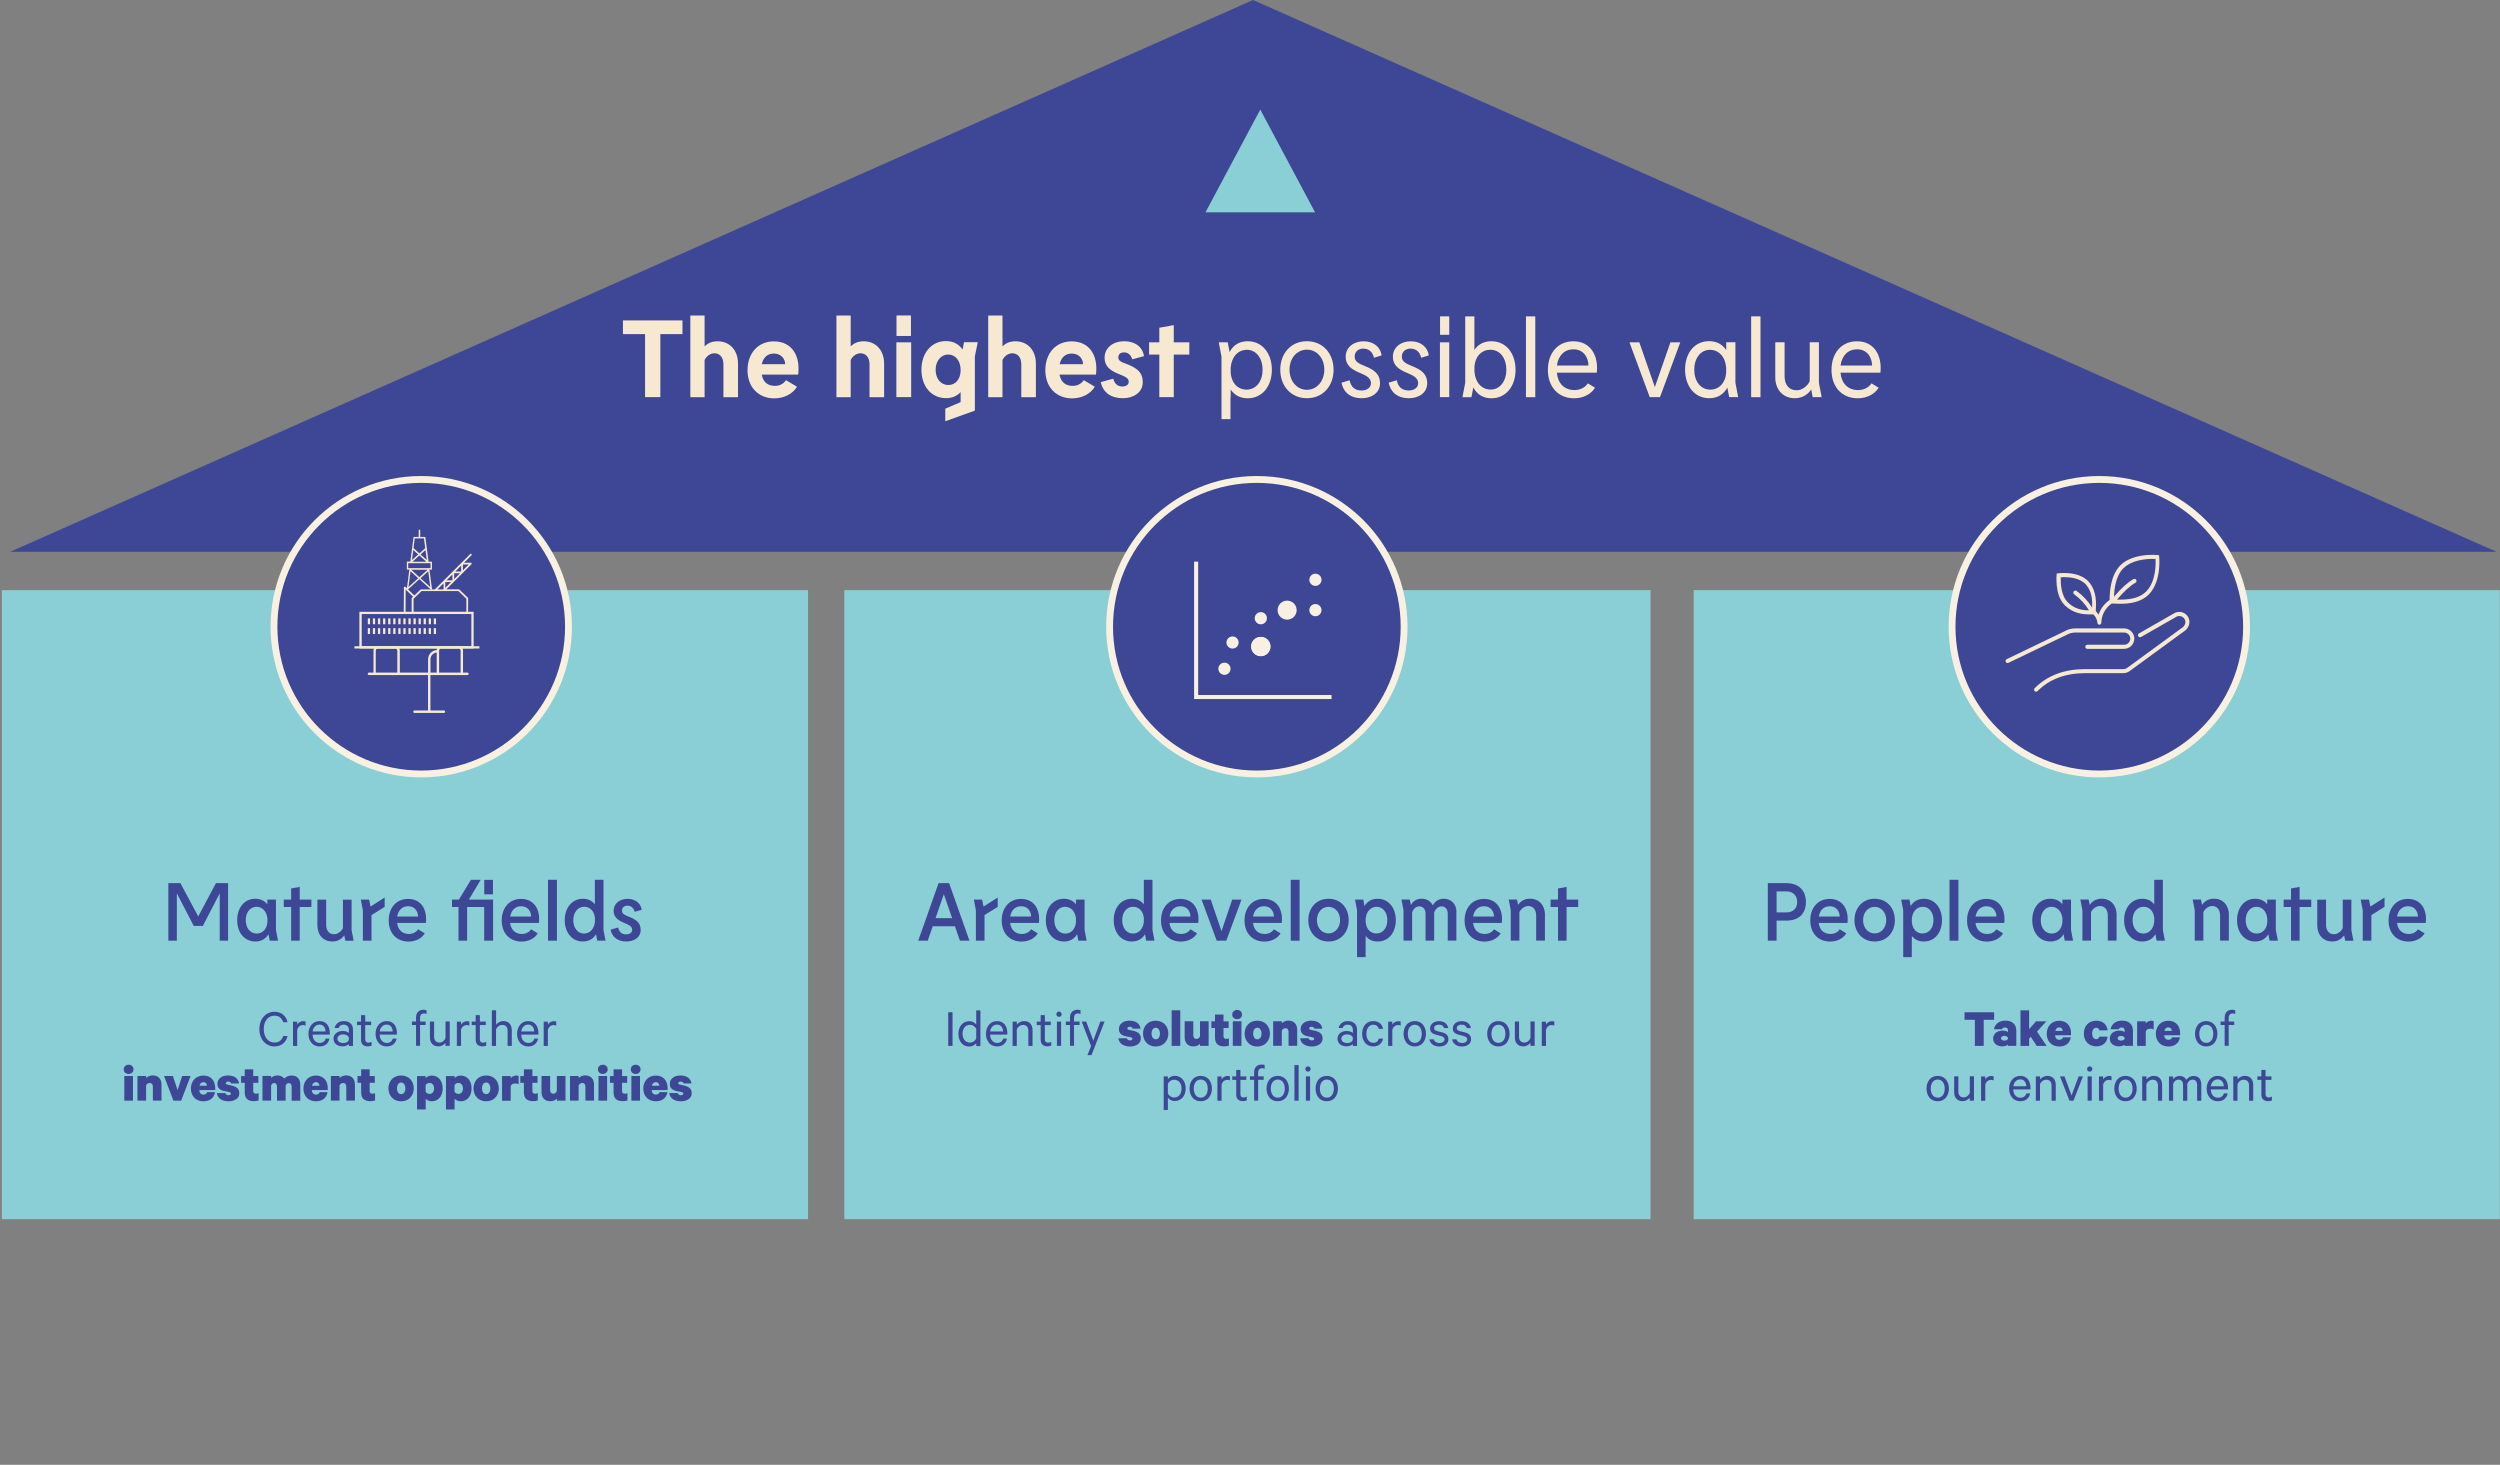 <?xml version="1.0" encoding="UTF-8"?>
<svg id="Strategi_ill_jan_2024_en" data-name="Strategi ill jan 2024 en" xmlns="http://www.w3.org/2000/svg" viewBox="0 0 365 213.86">
  <rect x="0" y="0" width="365" height="213.86" fill="#808080" stroke="none"/>
  <defs>
    <style>
      .cls-1 {
        fill: none;
        stroke-width: 1.06px;
      }

      .cls-1, .cls-2, .cls-3 {
        stroke: #f8f1e2;
        stroke-miterlimit: 10;
      }

      .cls-2, .cls-4 {
        fill: #3e4796;
      }

      .cls-3, .cls-5 {
        fill: #f8f1e2;
      }

      .cls-6 {
        fill: #f7e9d1;
      }

      .cls-6, .cls-5, .cls-4, .cls-7 {
        stroke-width: 0px;
      }

      .cls-7 {
        fill: #8aced6;
      }
    </style>
  </defs>
  <rect class="cls-7" x=".27" y="86.16" width="117.71" height="91.84"/>
  <g>
    <path class="cls-4" d="M37.87,150.25c0-.38.06-.73.17-1.04.11-.31.27-.58.47-.8s.43-.39.7-.51c.27-.12.55-.18.86-.18.26,0,.49.04.71.11.22.07.4.17.56.31.16.13.29.29.4.48s.19.39.24.62h-.62c-.1-.29-.26-.52-.46-.69s-.49-.26-.83-.26c-.24,0-.45.05-.64.14-.19.09-.36.23-.49.4-.14.17-.24.38-.32.62-.08.24-.11.5-.11.8s.04.56.11.8c.07.24.18.45.32.62.14.17.3.3.49.4.19.09.41.14.64.14.35,0,.62-.09.83-.26.21-.17.36-.4.46-.69h.62c-.05.23-.13.44-.24.62s-.25.35-.41.48c-.16.13-.35.24-.56.31-.21.07-.45.11-.7.11-.31,0-.6-.06-.86-.18s-.5-.29-.7-.51-.35-.48-.47-.8c-.12-.31-.17-.66-.17-1.04Z"/>
    <path class="cls-4" d="M44.62,149.75c-.05-.03-.12-.06-.18-.07-.07-.02-.14-.02-.22-.02-.19,0-.36.06-.51.18s-.25.28-.32.49v2.38h-.61v-3.55h.61v.46c.07-.16.19-.28.35-.38.16-.1.33-.15.52-.15.08,0,.15,0,.21.02.06.01.11.02.14.04v.62Z"/>
    <path class="cls-4" d="M48.1,151.63c-.06.34-.22.62-.46.83s-.57.32-.98.32c-.25,0-.47-.04-.66-.13s-.37-.21-.51-.38c-.14-.16-.26-.36-.34-.58s-.12-.48-.12-.75.04-.51.12-.74c.08-.23.19-.42.33-.59.14-.17.31-.29.51-.39.2-.09.42-.14.66-.14s.46.04.65.13.34.21.47.36c.12.16.22.34.28.55.06.21.1.45.1.71v.22h-2.51c0,.19.03.36.08.51s.12.28.22.38c.09.1.2.19.32.24.12.06.26.09.41.09.22,0,.41-.05.56-.16s.26-.26.31-.47h.57ZM46.65,149.59c-.13,0-.26.02-.37.07-.11.05-.21.11-.3.2-.09.08-.16.19-.22.31s-.1.26-.12.42h1.89c0-.13-.02-.26-.06-.38s-.09-.23-.17-.32c-.07-.09-.17-.16-.27-.22-.11-.05-.24-.08-.38-.08Z"/>
    <path class="cls-4" d="M50.93,152.7v-.26c-.07.08-.19.15-.36.22-.17.07-.36.11-.57.11-.18,0-.35-.03-.51-.08-.16-.05-.3-.13-.42-.22s-.21-.21-.28-.36c-.07-.14-.1-.3-.1-.48,0-.17.03-.32.1-.45s.17-.25.29-.35c.12-.1.27-.17.43-.23.17-.05.34-.08.54-.08.18,0,.35.03.52.09.17.06.29.13.37.2v-.45c0-.22-.07-.41-.2-.55-.13-.14-.32-.21-.58-.21-.19,0-.34.04-.46.12-.12.08-.21.21-.26.37h-.59c.03-.15.09-.29.16-.41.08-.12.17-.23.29-.32.12-.09.25-.16.4-.21.15-.05.31-.07.48-.07.43,0,.76.11,1,.34.24.22.36.53.36.93v2.36h-.59ZM50.93,151.46c-.03-.06-.07-.12-.12-.18-.05-.06-.12-.1-.19-.14-.07-.04-.16-.07-.24-.09-.09-.02-.18-.03-.28-.03-.11,0-.21.01-.31.04-.1.02-.19.06-.27.12s-.14.12-.19.2c-.05.08-.07.17-.07.27,0,.11.02.21.07.28s.11.14.19.2c.08.05.17.09.27.12.1.02.21.04.31.04.1,0,.19-.01.28-.03.09-.02.17-.05.24-.09.08-.04.14-.08.19-.14s.09-.11.12-.18v-.37Z"/>
    <path class="cls-4" d="M52.71,149.66h-.58v-.51h.58v-.94h.61v.94h.86v.51h-.86v2.08c0,.17.04.29.12.37s.19.12.34.12c.09,0,.17-.01.25-.04.08-.02.16-.06.22-.1v.56c-.07.04-.15.07-.25.09-.1.02-.2.03-.32.03-.29,0-.52-.08-.7-.24s-.27-.4-.27-.73v-2.14Z"/>
    <path class="cls-4" d="M57.9,151.63c-.06.34-.22.62-.46.83s-.57.32-.98.32c-.25,0-.47-.04-.66-.13s-.37-.21-.51-.38c-.14-.16-.26-.36-.34-.58s-.12-.48-.12-.75.04-.51.12-.74c.08-.23.19-.42.33-.59.14-.17.31-.29.51-.39.2-.09.42-.14.66-.14s.46.04.65.13.34.21.47.36c.12.16.22.34.28.55.06.21.1.45.1.71v.22h-2.51c0,.19.03.36.08.51s.12.28.22.38c.09.1.2.19.32.24.12.06.26.09.41.09.22,0,.41-.05.56-.16s.26-.26.31-.47h.57ZM56.45,149.59c-.13,0-.26.02-.37.07-.11.05-.21.11-.3.2-.09.08-.16.19-.22.31s-.1.26-.12.42h1.89c0-.13-.02-.26-.06-.38s-.09-.23-.17-.32c-.07-.09-.17-.16-.27-.22-.11-.05-.24-.08-.38-.08Z"/>
    <path class="cls-4" d="M62.28,148.06c-.06-.04-.12-.06-.18-.08-.06-.01-.13-.02-.19-.02-.18,0-.32.05-.42.16s-.16.27-.16.48v.54h.81v.51h-.81v3.04h-.59v-3.04h-.6v-.51h.6v-.59c0-.18.03-.33.08-.47.05-.14.13-.26.22-.36.1-.1.21-.17.34-.22.13-.05.28-.08.44-.08.1,0,.18,0,.25.02.07.01.14.03.21.06v.54Z"/>
    <path class="cls-4" d="M65.65,152.7h-.61v-.45c-.1.14-.24.26-.42.36-.18.1-.38.16-.61.16-.41,0-.71-.12-.92-.36-.21-.24-.32-.55-.32-.94v-2.33h.61v2.23c0,.25.06.45.19.6s.32.24.59.24c.21,0,.39-.06.55-.19.16-.13.27-.28.34-.48v-2.41h.61v3.55Z"/>
    <path class="cls-4" d="M68.54,149.75c-.05-.03-.11-.06-.18-.07-.07-.02-.14-.02-.22-.02-.19,0-.36.06-.51.18-.15.12-.25.28-.32.49v2.38h-.61v-3.55h.61v.46c.07-.16.19-.28.35-.38.16-.1.33-.15.52-.15.08,0,.15,0,.21.02s.11.02.14.04v.62Z"/>
    <path class="cls-4" d="M69.45,149.66h-.58v-.51h.58v-.94h.61v.94h.86v.51h-.86v2.08c0,.17.04.29.12.37s.19.12.34.12c.08,0,.17-.01.25-.04.08-.02.16-.06.22-.1v.56c-.07.04-.15.07-.25.09-.1.02-.2.03-.32.03-.29,0-.52-.08-.7-.24-.18-.16-.27-.4-.27-.73v-2.14Z"/>
    <path class="cls-4" d="M71.82,147.5h.61v2.1c.1-.14.24-.26.43-.36.18-.1.39-.16.62-.16.41,0,.71.12.92.36s.32.55.32.94v2.33h-.61v-2.23c0-.25-.06-.45-.19-.6-.12-.16-.32-.24-.6-.24-.1,0-.2.02-.29.05-.09.04-.18.08-.26.14s-.15.13-.21.21-.1.17-.14.26v2.41h-.61v-5.2Z"/>
    <path class="cls-4" d="M78.56,151.63c-.06.34-.22.62-.46.83-.25.21-.57.32-.98.32-.25,0-.47-.04-.66-.13s-.37-.21-.51-.38c-.14-.16-.26-.36-.34-.58s-.12-.48-.12-.75.04-.51.12-.74c.08-.23.19-.42.33-.59.14-.17.31-.29.51-.39.2-.09.42-.14.66-.14s.46.04.65.13.34.21.47.36c.12.16.22.34.28.55.06.21.1.45.1.71v.22h-2.51c0,.19.03.36.08.51s.12.28.22.38c.09.1.2.19.32.24.12.06.26.09.41.09.22,0,.41-.05.56-.16s.26-.26.31-.47h.57ZM77.11,149.59c-.13,0-.26.02-.37.07s-.21.11-.3.2c-.09.08-.16.19-.22.31-.06.12-.1.26-.12.42h1.89c0-.13-.02-.26-.06-.38-.04-.12-.09-.23-.17-.32-.08-.09-.17-.16-.27-.22s-.23-.08-.38-.08Z"/>
    <path class="cls-4" d="M81.22,149.75c-.05-.03-.11-.06-.18-.07-.07-.02-.14-.02-.22-.02-.19,0-.36.06-.51.18-.15.12-.25.28-.32.49v2.38h-.61v-3.55h.61v.46c.07-.16.19-.28.35-.38.16-.1.33-.15.52-.15.08,0,.15,0,.21.02s.11.02.14.04v.62Z"/>
    <path class="cls-4" d="M19.49,156.13c0,.21-.07.37-.21.49s-.31.18-.5.18-.36-.06-.5-.18-.21-.28-.21-.49.07-.38.21-.5.31-.18.5-.18.37.06.5.18.21.29.21.5ZM19.41,160.7h-1.26v-3.6h1.26v3.6Z"/>
    <path class="cls-4" d="M20.08,157.1h1.26v.3c.1-.11.24-.2.4-.28s.36-.11.56-.11c.4,0,.71.12.94.36.22.24.34.56.34.96v2.36h-1.26v-2.06c0-.15-.04-.27-.12-.37-.08-.1-.19-.14-.35-.14-.06,0-.12,0-.18.03-.06.02-.11.04-.15.08-.04.03-.08.08-.12.12s-.06.1-.07.16v2.18h-1.26v-3.6Z"/>
    <path class="cls-4" d="M25.32,160.7l-1.37-3.6h1.29l.69,2.06.66-2.06h1.23l-1.37,3.6h-1.14Z"/>
    <path class="cls-4" d="M31.39,159.45c-.06.42-.24.74-.54.98-.29.24-.68.36-1.16.36-.28,0-.53-.05-.75-.14-.22-.09-.42-.22-.57-.38-.16-.17-.28-.36-.37-.6-.09-.23-.13-.49-.13-.76s.05-.53.14-.76c.09-.23.22-.43.38-.6.16-.17.35-.29.57-.38.22-.09.46-.14.72-.14.28,0,.52.04.74.13.21.09.39.21.54.37.15.16.26.35.34.57.08.22.12.47.12.74v.31h-2.33c.01.11.03.21.06.29s.07.15.13.2c.05.06.12.1.19.13.07.03.15.04.24.04.13,0,.24-.03.34-.09s.16-.15.19-.27h1.17ZM29.68,158c-.08,0-.14.01-.2.04-.06.02-.12.06-.16.1s-.09.1-.12.16c-.04.07-.06.14-.08.22h1.09c0-.07-.02-.14-.04-.2-.02-.06-.06-.12-.1-.17-.04-.05-.1-.09-.16-.11-.06-.03-.13-.04-.21-.04Z"/>
    <path class="cls-4" d="M32.9,159.59c.03.1.08.18.16.23s.18.08.29.08c.05,0,.1,0,.14-.01.04,0,.08-.02.11-.04.03-.02.06-.05.08-.08s.03-.07.03-.11c0-.07-.02-.12-.07-.15s-.12-.05-.21-.08l-.7-.14c-.3-.06-.54-.18-.72-.34s-.27-.4-.27-.71c0-.19.04-.36.12-.52.08-.15.19-.28.33-.38.14-.1.3-.18.48-.24.18-.05.38-.08.6-.08.5,0,.88.11,1.15.32.27.21.43.5.48.85h-1.16c-.02-.08-.06-.15-.12-.2-.06-.06-.17-.08-.31-.08-.09,0-.17.02-.24.06s-.1.1-.1.18c0,.05.02.1.06.13.04.03.1.06.18.07l.72.17c.33.08.58.21.75.38s.26.41.26.7c0,.19-.04.36-.12.51-.08.15-.19.27-.34.37-.14.1-.31.17-.5.23-.19.05-.4.08-.62.08-.23,0-.44-.03-.64-.08-.19-.05-.37-.13-.52-.23-.15-.1-.27-.22-.36-.37-.09-.15-.15-.32-.18-.52h1.22Z"/>
    <path class="cls-4" d="M35.73,158.09h-.53v-.98h.53v-.99h1.24v.99h.75v.98h-.75v1.18c0,.14.03.25.1.31.06.06.16.1.29.1.07,0,.14,0,.21-.02.07-.01.13-.03.19-.06v1.06c-.08.03-.17.06-.3.08-.13.02-.26.03-.4.03-.43,0-.76-.1-.99-.31s-.34-.54-.34-1v-1.38Z"/>
    <path class="cls-4" d="M41.5,157.46c.06-.06.12-.11.2-.16.07-.05.15-.1.25-.14.09-.04.19-.08.3-.1s.23-.03.36-.03c.38,0,.68.12.9.36s.33.56.33.96v2.36h-1.26v-2.06c0-.15-.03-.27-.1-.37-.07-.1-.17-.15-.31-.15-.11,0-.2.03-.29.1-.08.07-.14.16-.18.28v2.19h-1.26v-2.06c0-.15-.03-.27-.1-.37-.06-.1-.17-.15-.31-.15-.11,0-.2.03-.28.1-.08.07-.14.16-.17.28v2.19h-1.26v-3.6h1.26v.3c.09-.11.22-.2.38-.27s.35-.1.55-.1c.23,0,.42.04.58.12s.29.18.4.32Z"/>
    <path class="cls-4" d="M47.82,159.45c-.06.42-.24.74-.54.98-.29.24-.68.36-1.16.36-.28,0-.53-.05-.75-.14-.22-.09-.42-.22-.57-.38-.16-.17-.28-.36-.37-.6-.09-.23-.13-.49-.13-.76s.05-.53.14-.76c.09-.23.22-.43.38-.6.16-.17.35-.29.57-.38.22-.09.46-.14.72-.14.28,0,.52.04.74.13.21.09.39.21.54.37.15.16.26.35.34.57.08.22.12.47.12.74v.31h-2.33c.01.11.03.21.06.29s.07.15.13.2c.05.06.12.1.19.13.07.03.15.04.24.04.13,0,.24-.03.34-.09s.16-.15.19-.27h1.17ZM46.11,158c-.08,0-.14.01-.2.04-.06.02-.12.06-.16.1s-.09.1-.12.16c-.04.07-.06.14-.08.22h1.09c0-.07-.02-.14-.04-.2-.02-.06-.06-.12-.1-.17-.04-.05-.1-.09-.16-.11-.06-.03-.13-.04-.21-.04Z"/>
    <path class="cls-4" d="M48.32,157.1h1.26v.3c.1-.11.24-.2.4-.28s.36-.11.56-.11c.4,0,.71.12.94.36.22.24.34.56.34.96v2.36h-1.26v-2.06c0-.15-.04-.27-.12-.37-.08-.1-.19-.14-.35-.14-.06,0-.12,0-.18.03s-.11.04-.15.08c-.04.03-.08.08-.12.12-.03.05-.06.1-.07.16v2.18h-1.26v-3.6Z"/>
    <path class="cls-4" d="M52.73,158.09h-.53v-.98h.53v-.99h1.24v.99h.75v.98h-.75v1.18c0,.14.03.25.1.31.06.06.16.1.29.1.07,0,.14,0,.21-.02.07-.01.13-.03.19-.06v1.06c-.08.03-.17.06-.3.08-.13.02-.26.03-.4.03-.43,0-.76-.1-.99-.31s-.34-.54-.34-1v-1.38Z"/>
    <path class="cls-4" d="M60.41,158.9c0,.28-.05.53-.14.76s-.22.43-.38.6-.35.3-.58.39c-.23.09-.48.14-.75.14s-.52-.05-.75-.14c-.23-.09-.42-.22-.58-.39-.16-.17-.29-.37-.38-.6-.09-.23-.14-.48-.14-.76s.05-.53.14-.76c.09-.23.22-.43.38-.6.16-.17.35-.29.58-.38s.48-.14.75-.14.52.05.75.14.42.22.58.38.29.36.38.6c.09.23.14.49.14.76ZM59.18,158.9c0-.12-.01-.24-.04-.34-.03-.1-.07-.19-.12-.27-.05-.07-.12-.13-.19-.18-.08-.04-.16-.06-.26-.06s-.18.02-.26.06c-.07.04-.14.1-.19.18-.05.08-.09.16-.12.27-.03.1-.04.22-.04.34s.01.24.04.34c.03.1.07.19.12.27.05.08.11.13.19.17.08.04.16.06.26.06s.18-.02.26-.06c.07-.04.14-.1.19-.17.05-.07.09-.16.12-.27.03-.1.04-.22.04-.34Z"/>
    <path class="cls-4" d="M62.15,161.98h-1.26v-4.87h1.26v.29s.1-.09.16-.14c.06-.04.13-.08.21-.12.07-.03.16-.06.25-.08s.18-.03.27-.03c.26,0,.48.05.68.15.2.1.37.23.5.4s.24.37.31.6.1.47.1.73-.04.5-.1.72-.17.43-.31.6c-.14.17-.3.31-.5.41-.2.1-.43.15-.68.15-.09,0-.18-.01-.27-.03s-.17-.05-.25-.08c-.08-.03-.14-.07-.21-.12-.06-.04-.12-.09-.16-.14v1.56ZM62.15,159.38c.05.1.12.18.22.24s.21.09.33.09c.11,0,.2-.02.29-.06s.16-.1.21-.17c.06-.07.1-.15.13-.25.03-.1.05-.2.05-.32s-.02-.22-.05-.32c-.03-.1-.08-.18-.13-.25-.06-.07-.13-.13-.21-.17-.08-.04-.18-.06-.29-.06-.13,0-.24.03-.34.09-.1.06-.17.14-.22.24v.94Z"/>
    <path class="cls-4" d="M66.37,161.98h-1.26v-4.87h1.26v.29s.1-.09.16-.14c.06-.04.13-.08.21-.12.07-.03.16-.06.25-.08s.18-.03.27-.03c.26,0,.48.05.68.15.2.1.37.23.5.4s.24.37.31.6.1.47.1.73-.04.5-.1.72-.17.43-.31.6c-.14.17-.3.31-.5.41-.2.1-.43.15-.68.15-.09,0-.18-.01-.27-.03s-.17-.05-.25-.08c-.08-.03-.14-.07-.21-.12-.06-.04-.12-.09-.16-.14v1.56ZM66.37,159.38c.05.1.12.18.22.24s.21.09.33.09c.11,0,.2-.02.29-.06s.16-.1.21-.17c.06-.07.1-.15.13-.25.03-.1.05-.2.05-.32s-.02-.22-.05-.32c-.03-.1-.08-.18-.13-.25-.06-.07-.13-.13-.21-.17-.08-.04-.18-.06-.29-.06-.13,0-.24.03-.34.09-.1.06-.17.14-.22.24v.94Z"/>
    <path class="cls-4" d="M72.83,158.9c0,.28-.05.53-.14.76s-.22.43-.38.6-.35.3-.58.39c-.23.09-.48.14-.75.14s-.52-.05-.75-.14c-.23-.09-.42-.22-.58-.39-.16-.17-.29-.37-.38-.6-.09-.23-.14-.48-.14-.76s.05-.53.14-.76c.09-.23.22-.43.38-.6.16-.17.35-.29.58-.38s.48-.14.75-.14.52.05.75.14.42.22.58.38.29.36.38.6c.09.23.14.49.14.76ZM71.59,158.9c0-.12-.01-.24-.04-.34-.03-.1-.07-.19-.12-.27-.05-.07-.12-.13-.19-.18-.08-.04-.16-.06-.26-.06s-.18.02-.26.06c-.07.04-.14.1-.19.18-.05.08-.09.16-.12.27-.03.1-.04.22-.04.34s.01.24.04.34c.03.1.07.19.12.27.05.08.11.13.19.17.08.04.16.06.26.06s.18-.02.26-.06c.07-.04.14-.1.19-.17.05-.07.09-.16.12-.27.03-.1.04-.22.04-.34Z"/>
    <path class="cls-4" d="M75.72,158.3c-.08-.04-.16-.07-.24-.09-.08-.02-.17-.02-.28-.02-.17,0-.31.04-.42.11s-.18.17-.22.3v2.11h-1.26v-3.6h1.26v.32c.08-.12.2-.22.34-.29s.3-.11.48-.11c.08,0,.15,0,.21.02.06.01.1.03.13.04v1.21Z"/>
    <path class="cls-4" d="M76.49,158.09h-.53v-.98h.53v-.99h1.24v.99h.75v.98h-.75v1.18c0,.14.03.25.1.31.06.06.16.1.29.1.07,0,.14,0,.21-.02.07-.01.13-.03.19-.06v1.06c-.08.03-.17.06-.3.08-.13.02-.26.03-.4.03-.43,0-.76-.1-.99-.31s-.34-.54-.34-1v-1.38Z"/>
    <path class="cls-4" d="M82.55,160.7h-1.25v-.31c-.1.11-.24.21-.4.28s-.35.11-.56.11c-.4,0-.71-.12-.94-.36-.22-.24-.34-.56-.34-.96v-2.36h1.26v2.06c0,.15.04.27.11.37s.19.15.36.15c.12,0,.22-.04.32-.11.09-.07.16-.17.19-.29v-2.18h1.26v3.6Z"/>
    <path class="cls-4" d="M83.23,157.1h1.26v.3c.1-.11.24-.2.4-.28s.36-.11.56-.11c.4,0,.71.12.94.36.22.24.34.56.34.96v2.36h-1.26v-2.06c0-.15-.04-.27-.12-.37-.08-.1-.19-.14-.35-.14-.06,0-.12,0-.18.03s-.11.04-.15.08c-.04.03-.08.08-.12.12-.03.05-.06.1-.07.16v2.18h-1.26v-3.6Z"/>
    <path class="cls-4" d="M88.72,156.13c0,.21-.07.37-.21.49s-.31.18-.5.18-.36-.06-.5-.18-.21-.28-.21-.49.07-.38.21-.5.31-.18.5-.18.37.06.5.18.21.29.21.5ZM88.64,160.7h-1.26v-3.6h1.26v3.6Z"/>
    <path class="cls-4" d="M89.58,158.09h-.53v-.98h.53v-.99h1.24v.99h.75v.98h-.75v1.18c0,.14.03.25.1.31.06.06.16.1.29.1.07,0,.14,0,.21-.02.07-.01.13-.03.19-.06v1.06c-.08.03-.17.06-.3.08-.13.02-.26.03-.4.03-.43,0-.76-.1-.99-.31s-.34-.54-.34-1v-1.38Z"/>
    <path class="cls-4" d="M93.52,156.13c0,.21-.07.37-.21.49s-.31.18-.5.18-.36-.06-.5-.18-.21-.28-.21-.49.07-.38.21-.5.31-.18.5-.18.37.06.5.18.21.29.21.5ZM93.44,160.7h-1.26v-3.6h1.26v3.6Z"/>
    <path class="cls-4" d="M97.44,159.45c-.06.42-.24.74-.54.98-.29.24-.68.36-1.16.36-.28,0-.53-.05-.75-.14-.22-.09-.42-.22-.57-.38-.16-.17-.28-.36-.37-.6-.09-.23-.13-.49-.13-.76s.05-.53.14-.76c.09-.23.22-.43.38-.6.16-.17.35-.29.57-.38.22-.09.46-.14.72-.14.28,0,.52.04.74.13.21.09.39.21.54.37.15.16.26.35.34.57.08.22.12.47.12.74v.31h-2.33c.01.11.03.21.06.29s.07.15.13.2c.05.06.12.1.19.13.07.03.15.04.24.04.13,0,.24-.03.34-.09s.16-.15.19-.27h1.17ZM95.73,158c-.08,0-.14.01-.2.04-.06.02-.12.06-.16.1s-.09.1-.12.16c-.04.07-.06.14-.08.22h1.09c0-.07-.02-.14-.04-.2-.02-.06-.06-.12-.1-.17-.04-.05-.1-.09-.16-.11-.06-.03-.13-.04-.21-.04Z"/>
    <path class="cls-4" d="M98.95,159.59c.03.1.08.18.16.23s.18.08.29.08c.05,0,.1,0,.14-.01.04,0,.08-.02.11-.04.03-.02.06-.05.08-.08s.03-.07.03-.11c0-.07-.02-.12-.07-.15s-.12-.05-.21-.08l-.7-.14c-.3-.06-.54-.18-.72-.34s-.27-.4-.27-.71c0-.19.04-.36.12-.52.08-.15.19-.28.33-.38.14-.1.3-.18.48-.24.18-.05.38-.08.6-.08.5,0,.88.11,1.15.32.27.21.43.5.48.85h-1.16c-.02-.08-.06-.15-.12-.2-.06-.06-.17-.08-.31-.08-.09,0-.17.02-.24.06s-.1.1-.1.18c0,.05.02.1.06.13.04.03.1.06.18.07l.72.17c.33.08.58.21.75.38s.26.41.26.7c0,.19-.04.36-.12.51-.08.15-.19.27-.34.37-.14.1-.31.17-.5.23-.19.05-.4.08-.62.08-.23,0-.44-.03-.64-.08-.19-.05-.37-.13-.52-.23-.15-.1-.27-.22-.36-.37-.09-.15-.15-.32-.18-.52h1.22Z"/>
  </g>
  <g>
    <path class="cls-4" d="M33.32,137.34h-1.24v-6.92l-2.47,4.77h-1.32l-2.47-4.77v6.92h-1.24v-8.4h1.76l2.6,4.86,2.59-4.86h1.77v8.4Z"/>
    <path class="cls-4" d="M39.38,137.34l-.18-.95c-.4.67-1.03,1.07-1.91,1.07-1.61,0-2.66-1.3-2.66-3.12s1.06-3.12,2.64-3.12c.79,0,1.38.31,1.76.82v-.7h1.26v4.44l.3,1.56h-1.21ZM39.04,134.65v-.55c-.1-1.04-.74-1.71-1.6-1.71-.94,0-1.56.86-1.56,1.94,0,1.14.62,1.97,1.61,1.97.79,0,1.45-.59,1.55-1.64Z"/>
    <path class="cls-4" d="M45.46,132.42h-1.7v4.92h-1.25v-4.92h-1.08v-1.08h1.08v-1.63l1.25-.22v1.85h1.7v1.08Z"/>
    <path class="cls-4" d="M50.42,137.34l-.16-.79c-.31.48-.88.91-1.73.91-1.32,0-2.19-.96-2.19-2.36v-3.75h1.28v3.67c0,.86.46,1.38,1.15,1.38.5,0,1.01-.34,1.3-.88v-4.17h1.26v4.44l.3,1.56h-1.21Z"/>
    <path class="cls-4" d="M56.17,132.4l-1.93,1.2v3.74h-1.26v-4.44l-.3-1.56h1.21l.2,1.02,2.07-1.32v1.36Z"/>
    <path class="cls-4" d="M62.18,134.75h-4.2c.13,1.02.76,1.61,1.71,1.61.66,0,1.1-.31,1.36-.68l.96.59c-.42.73-1.33,1.2-2.36,1.2-1.75,0-2.9-1.24-2.9-3.08s1.1-3.15,2.83-3.15c1.91,0,2.83,1.55,2.6,3.53ZM61.04,133.81c0-.73-.47-1.5-1.45-1.5-.88,0-1.44.59-1.6,1.5h3.05Z"/>
    <path class="cls-4" d="M71.99,137.34h-1.3v-4.92h-2.49v4.92h-1.26v-4.92h-.95v-1.08h1.01l1.76-2.89h1.42l-1.72,2.89h3.53v6ZM71.97,130.57h-1.27v-2.11h1.27v2.11Z"/>
    <path class="cls-4" d="M78.68,134.75h-4.2c.13,1.02.76,1.61,1.71,1.61.66,0,1.1-.31,1.36-.68l.96.59c-.42.73-1.33,1.2-2.36,1.2-1.75,0-2.9-1.24-2.9-3.08s1.1-3.15,2.83-3.15c1.91,0,2.83,1.55,2.6,3.53ZM77.54,133.81c0-.73-.47-1.5-1.45-1.5-.88,0-1.44.59-1.6,1.5h3.05Z"/>
    <path class="cls-4" d="M80.01,128.45h1.3v8.89h-1.3v-8.89Z"/>
    <path class="cls-4" d="M87.2,137.34l-.18-.95c-.38.66-1.02,1.07-1.93,1.07-1.58,0-2.64-1.33-2.64-3.12s1.06-3.12,2.66-3.12c.76,0,1.34.3,1.74.82v-3.59h1.26v7.33l.3,1.56h-1.21ZM86.86,134.58v-.55c-.1-1.06-.76-1.64-1.55-1.64-.98,0-1.61.83-1.61,1.97,0,1.08.62,1.94,1.56,1.94.85,0,1.5-.67,1.6-1.71Z"/>
    <path class="cls-4" d="M91.63,132.22c-.48,0-.82.28-.82.73,0,.48.41.65.98.88,1.08.41,1.75.9,1.75,1.94,0,1.1-.98,1.69-2.08,1.69-1.28,0-2.1-.65-2.31-1.73l1.1-.32c.13.62.5,1.01,1.16,1.01.49,0,.89-.24.89-.67,0-.55-.58-.75-1.19-1.02-.92-.37-1.52-.85-1.52-1.75,0-1.09.92-1.75,2.05-1.75,1.07,0,1.92.62,2.05,1.6l-1.03.29c-.14-.58-.53-.89-1.04-.89Z"/>
  </g>
  <polyline class="cls-4" points="182.94 0 364.48 80.56 1.5 80.56"/>
  <g>
    <path class="cls-6" d="M99.64,48.78h-3.23v9.2h-2.23v-9.2h-3.23v-2h8.69v2Z"/>
    <path class="cls-6" d="M107.75,53.09v4.9h-2.13v-4.79c0-1.06-.56-1.62-1.31-1.62-.56,0-1.12.35-1.44.98v5.43h-2.08v-11.92h2.08v4.5c.42-.42,1.02-.74,1.89-.74,1.79,0,2.99,1.31,2.99,3.26Z"/>
    <path class="cls-6" d="M116.54,54.69h-5.33c.19,1.1.9,1.65,1.92,1.65.83,0,1.34-.42,1.63-.83l1.6.95c-.59,1.02-1.86,1.7-3.31,1.7-2.32,0-3.91-1.63-3.91-4.11s1.54-4.21,3.84-4.21c2.58,0,3.91,2.03,3.55,4.87ZM114.63,53.17c0-.78-.58-1.55-1.65-1.55-.91,0-1.55.56-1.76,1.55h3.41Z"/>
    <path class="cls-6" d="M129.08,53.09v4.9h-2.13v-4.79c0-1.06-.56-1.62-1.31-1.62-.56,0-1.12.35-1.44.98v5.43h-2.08v-11.92h2.08v4.5c.42-.42,1.02-.74,1.89-.74,1.79,0,2.99,1.31,2.99,3.26Z"/>
    <path class="cls-6" d="M130.87,57.98v-8h2.16v8h-2.16ZM133,46.06v2.99h-2.11v-2.99h2.11Z"/>
    <path class="cls-6" d="M142.75,49.98l-.42,2.06v7.91l-4.32,1.55v-1.83l2.24-.96v-1.46c-.5.54-1.2.88-2.13.88-2.13,0-3.59-1.71-3.59-4.15s1.46-4.18,3.57-4.18c1.14,0,1.94.48,2.43,1.25l.22-1.09h1.98ZM140.25,54.03c0-1.36-.75-2.27-1.82-2.27s-1.83.99-1.83,2.22c0,1.3.74,2.23,1.86,2.23,1.04,0,1.79-.83,1.79-2.18Z"/>
    <path class="cls-6" d="M151.24,53.09v4.9h-2.13v-4.79c0-1.06-.56-1.62-1.31-1.62-.56,0-1.12.35-1.44.98v5.43h-2.08v-11.92h2.08v4.5c.42-.42,1.02-.74,1.89-.74,1.79,0,2.99,1.31,2.99,3.26Z"/>
    <path class="cls-6" d="M160.02,54.69h-5.33c.19,1.1.9,1.65,1.92,1.65.83,0,1.34-.42,1.63-.83l1.6.95c-.59,1.02-1.86,1.7-3.31,1.7-2.32,0-3.91-1.63-3.91-4.11s1.54-4.21,3.84-4.21c2.58,0,3.91,2.03,3.55,4.87ZM158.12,53.17c0-.78-.58-1.55-1.65-1.55-.91,0-1.55.56-1.76,1.55h3.41Z"/>
    <path class="cls-6" d="M164.1,51.45c-.5,0-.83.27-.83.72,0,.5.43.69,1.12.94,1.65.61,2.45,1.28,2.45,2.69,0,1.52-1.38,2.34-2.88,2.34-1.71,0-2.91-.78-3.25-2.35l1.82-.5c.19.72.62,1.14,1.33,1.14.54,0,.94-.26.94-.69,0-.61-.74-.83-1.5-1.15-1.34-.53-2.03-1.22-2.03-2.35,0-1.52,1.3-2.42,2.87-2.42s2.69.83,2.88,2.18l-1.71.46c-.21-.69-.64-1.01-1.2-1.01Z"/>
    <path class="cls-6" d="M173.64,51.77h-2.27v6.21h-2.11v-6.21h-1.49v-1.79h1.49v-2.13l2.11-.38v2.51h2.27v1.79Z"/>
    <path class="cls-6" d="M185.69,53.97c0,2.43-1.39,4.18-3.54,4.18-1.07,0-1.92-.45-2.47-1.28v1.12h-.03v3.2h-1.31v-9.11l-.4-2.1h1.31l.27,1.42c.51-.98,1.38-1.58,2.66-1.58,2.11,0,3.51,1.78,3.51,4.15ZM184.34,53.95c0-1.6-.91-2.88-2.29-2.88-1.26,0-2.24.99-2.37,2.59v.77c.13,1.58,1.12,2.46,2.29,2.46,1.46,0,2.37-1.23,2.37-2.94Z"/>
    <path class="cls-6" d="M186.92,53.98c0-2.37,1.55-4.16,3.89-4.16s3.89,1.79,3.89,4.16-1.54,4.16-3.89,4.16-3.89-1.81-3.89-4.16ZM193.35,53.98c0-1.68-1.07-2.93-2.54-2.93s-2.54,1.25-2.54,2.93,1.09,2.93,2.54,2.93,2.54-1.26,2.54-2.93Z"/>
    <path class="cls-6" d="M199.08,50.89c-.75,0-1.3.45-1.3,1.17,0,.77.62,1.02,1.49,1.39,1.26.5,2.21,1.1,2.21,2.51s-1.25,2.18-2.66,2.18c-1.73,0-2.71-.93-2.96-2.27l1.18-.35c.18.91.7,1.49,1.74,1.49.75,0,1.38-.37,1.38-1.07,0-.83-.82-1.15-1.67-1.52-1.14-.48-2.02-1.07-2.02-2.32,0-1.41,1.17-2.27,2.61-2.27s2.46.82,2.64,2.06l-1.12.34c-.18-.83-.75-1.33-1.54-1.33Z"/>
    <path class="cls-6" d="M205.97,50.89c-.75,0-1.3.45-1.3,1.17,0,.77.62,1.02,1.49,1.39,1.26.5,2.21,1.1,2.21,2.51s-1.25,2.18-2.66,2.18c-1.73,0-2.71-.93-2.96-2.27l1.18-.35c.18.91.7,1.49,1.74,1.49.75,0,1.38-.37,1.38-1.07,0-.83-.82-1.15-1.67-1.52-1.14-.48-2.02-1.07-2.02-2.32,0-1.41,1.17-2.27,2.61-2.27s2.46.82,2.64,2.06l-1.12.34c-.18-.83-.75-1.33-1.54-1.33Z"/>
    <path class="cls-6" d="M210.23,57.98v-8h1.36v8h-1.36ZM211.59,46.19v2.69h-1.34v-2.69h1.34Z"/>
    <path class="cls-6" d="M221.27,54c0,2.37-1.39,4.15-3.51,4.15-1.28,0-2.14-.61-2.66-1.58l-.27,1.42h-1.31l.4-2.1v-9.7h1.34v4.91c.54-.83,1.39-1.28,2.47-1.28,2.14,0,3.54,1.74,3.54,4.18ZM219.93,54.01c0-1.71-.91-2.95-2.37-2.95-1.17,0-2.16.88-2.29,2.46v.77c.13,1.6,1.1,2.59,2.37,2.59,1.38,0,2.29-1.28,2.29-2.88Z"/>
    <path class="cls-6" d="M222.79,46.19h1.36v11.8h-1.36v-11.8Z"/>
    <path class="cls-6" d="M233.13,54.41h-5.83c.14,1.55,1.07,2.54,2.58,2.54.91,0,1.58-.43,1.95-.98l1.04.64c-.56.93-1.73,1.54-3.04,1.54-2.34,0-3.84-1.68-3.84-4.13s1.42-4.19,3.73-4.19c2.5,0,3.68,2.08,3.41,4.58ZM231.91,53.37c0-1.12-.66-2.37-2.18-2.37-1.38,0-2.23.96-2.42,2.37h4.59Z"/>
    <path class="cls-6" d="M242.36,57.98h-1.5l-2.96-8h1.44l2.27,6.53,2.27-6.53h1.44l-2.96,8Z"/>
    <path class="cls-6" d="M252.46,57.98l-.27-1.39c-.53.99-1.44,1.55-2.63,1.55-2.14,0-3.54-1.75-3.54-4.18s1.39-4.15,3.51-4.15c1.15,0,1.97.5,2.5,1.31v-1.15h1.34v5.91l.4,2.1h-1.31ZM252.02,54.43v-.77c-.13-1.6-1.1-2.59-2.37-2.59-1.38,0-2.29,1.28-2.29,2.88,0,1.71.91,2.94,2.37,2.94,1.17,0,2.16-.88,2.29-2.46Z"/>
    <path class="cls-6" d="M255.67,46.19h1.36v11.8h-1.36v-11.8Z"/>
    <path class="cls-6" d="M264.65,57.98l-.21-1.12c-.43.67-1.25,1.28-2.4,1.28-1.73,0-2.85-1.26-2.85-3.06v-5.11h1.36v4.99c0,1.23.66,2.02,1.75,2.02.75,0,1.5-.5,1.92-1.31v-5.7h1.34v5.91l.4,2.1h-1.31Z"/>
    <path class="cls-6" d="M274.54,54.41h-5.83c.14,1.55,1.07,2.54,2.58,2.54.91,0,1.58-.43,1.95-.98l1.04.64c-.56.93-1.73,1.54-3.04,1.54-2.34,0-3.84-1.68-3.84-4.13s1.42-4.19,3.73-4.19c2.5,0,3.68,2.08,3.41,4.58ZM273.32,53.37c0-1.12-.66-2.37-2.18-2.37-1.38,0-2.23.96-2.42,2.37h4.59Z"/>
  </g>
  <circle class="cls-2" cx="61.5" cy="91.5" r="21.5"/>
  <g>
    <path class="cls-6" d="M68.35,88.32v-.96s-.01-.07-.04-.09l-1.24-1.19s-.06-.04-.09-.04h-1.81l1.09-1.09s0,0,.01-.01l1.27-1.27s0,0,0,0l1.29-1.29s.05-.09.03-.14c-.02-.05-.07-.08-.12-.08h-.99l1.09-1.1c.05-.05.05-.13,0-.18-.05-.05-.13-.05-.18,0l-5.17,5.17h-2.02s-.06.01-.09.04l-1.24,1.19s-.04.06-.04.09v2.1c0,.07.06.13.13.13h7.98c.07,0,.13-.06.13-.13v-.89M65.01,85.84v-.86h.85l-.85.86ZM65.19,84.73l.86-.87v.87h-.86ZM66.31,84.55v-.85h.85l-.85.85ZM67.59,83.26v-.85h.85l-.85.85ZM67.33,83.44h-.86l.86-.87v.87ZM64.76,85.16v.89h-.89l.89-.89ZM68.1,89.34h-7.72v-1.92l1.16-1.12h5.39l1.16,1.12v1.92Z"/>
    <g>
      <rect class="cls-6" x="53.7" y="90.29" width=".33" height=".85" rx=".02" ry=".02"/>
      <rect class="cls-6" x="53.7" y="91.71" width=".33" height=".85" rx=".02" ry=".02"/>
    </g>
    <g>
      <rect class="cls-6" x="54.44" y="90.29" width=".33" height=".85" rx=".02" ry=".02"/>
      <rect class="cls-6" x="54.44" y="91.71" width=".33" height=".85" rx=".02" ry=".02"/>
    </g>
    <g>
      <rect class="cls-6" x="55.18" y="90.29" width=".33" height=".85" rx=".02" ry=".02"/>
      <rect class="cls-6" x="55.18" y="91.71" width=".33" height=".85" rx=".02" ry=".02"/>
    </g>
    <g>
      <rect class="cls-6" x="55.93" y="90.29" width=".33" height=".85" rx=".02" ry=".02"/>
      <rect class="cls-6" x="55.93" y="91.71" width=".33" height=".85" rx=".02" ry=".02"/>
    </g>
    <g>
      <rect class="cls-6" x="56.67" y="90.29" width=".33" height=".85" rx=".02" ry=".02"/>
      <rect class="cls-6" x="56.67" y="91.71" width=".33" height=".85" rx=".02" ry=".02"/>
    </g>
    <g>
      <rect class="cls-6" x="57.41" y="90.29" width=".33" height=".85" rx=".02" ry=".02"/>
      <rect class="cls-6" x="57.41" y="91.71" width=".33" height=".85" rx=".02" ry=".02"/>
    </g>
    <g>
      <rect class="cls-6" x="58.15" y="90.29" width=".33" height=".85" rx=".02" ry=".02"/>
      <rect class="cls-6" x="58.15" y="91.71" width=".33" height=".85" rx=".02" ry=".02"/>
    </g>
    <g>
      <rect class="cls-6" x="58.89" y="90.29" width=".33" height=".85" rx=".02" ry=".02"/>
      <rect class="cls-6" x="58.89" y="91.71" width=".33" height=".85" rx=".02" ry=".02"/>
    </g>
    <g>
      <rect class="cls-6" x="59.63" y="90.29" width=".33" height=".85" rx=".02" ry=".02"/>
      <rect class="cls-6" x="59.63" y="91.71" width=".33" height=".85" rx=".02" ry=".02"/>
    </g>
    <g>
      <rect class="cls-6" x="60.37" y="90.29" width=".33" height=".85" rx=".02" ry=".02"/>
      <rect class="cls-6" x="60.37" y="91.71" width=".33" height=".85" rx=".02" ry=".02"/>
    </g>
    <g>
      <rect class="cls-6" x="61.11" y="90.29" width=".33" height=".85" rx=".02" ry=".02"/>
      <rect class="cls-6" x="61.11" y="91.71" width=".33" height=".85" rx=".02" ry=".02"/>
    </g>
    <g>
      <rect class="cls-6" x="61.85" y="90.29" width=".33" height=".85" rx=".02" ry=".02"/>
      <rect class="cls-6" x="61.85" y="91.71" width=".33" height=".85" rx=".02" ry=".02"/>
    </g>
    <g>
      <rect class="cls-6" x="62.59" y="90.29" width=".33" height=".85" rx=".02" ry=".02"/>
      <rect class="cls-6" x="62.59" y="91.71" width=".33" height=".85" rx=".02" ry=".02"/>
    </g>
    <g>
      <rect class="cls-6" x="63.33" y="90.29" width=".33" height=".85" rx=".02" ry=".02"/>
      <rect class="cls-6" x="63.33" y="91.71" width=".33" height=".85" rx=".02" ry=".02"/>
    </g>
    <path class="cls-6" d="M63.09,82.01h-.52v-.02s-.45-3.43-.45-3.43v-.08s-.03-.05-.05-.06c-.02-.02-.04-.02-.07-.03h0s-.02,0-.02,0c0,0,.02,0,.02,0h0s-.65,0-.65,0v-.96c0-.06-.05-.11-.11-.11s-.11.05-.11.11v.96h-.67s0,0-.01,0c0,0-.02,0-.02,0,0,0-.01,0-.02,0,0,0-.01,0-.02.01,0,0,0,.01-.01.02,0,0,0,.01-.01.02,0,0,0,.01,0,.02,0,0,0,0,0,.01l-.46,3.51h0s-.01.01-.01.01h-.5v1.17h.37l-.37,2.82s0,0,0,0c0,0,0,.02,0,.02,0,0,0,.01,0,.02,0,0,0,.01,0,.02,0,0,0,.01.01.02,0,0,0,0,.01.01,0,0,.01.01.02.02,0,0,.01,0,.02,0,.01,0,.02,0,.03,0h0s.01,0,.02,0c0,0,.01,0,.02,0,.01,0,.02-.01.03-.02,0,0,0,0,0,0l1.67-1.52,1.67,1.52s0,0,0,0c.01,0,.02.02.04.02,0,0,.01,0,.02,0,0,0,.01,0,.02,0h0s.02,0,.03,0c0,0,.01,0,.02,0,0,0,.02,0,.02-.02,0,0,0,0,.01-.01,0,0,0-.01.01-.02,0,0,0-.01,0-.02,0,0,0-.01,0-.02,0,0,0-.02,0-.02,0,0,0,0,0,0l-.37-2.82h.37v-1.17ZM62.12,80.3l.19,1.46-.91-.81.72-.64ZM62.25,82.01h-2.03l1.01-.91,1.01.91ZM60.56,78.61h1.34l.18,1.42-.85.76-.86-.77.18-1.42ZM60.34,80.3l.72.65-.91.81.19-1.46ZM59.64,85.71l.3-2.31,1.12,1.02-1.42,1.29ZM60.03,83.18h2.4l-1.2,1.09-1.2-1.09ZM62.82,85.71l-1.42-1.29,1.12-1.02.3,2.31ZM62.86,82.25v.7h-3.26v-.72h3.26v.02Z"/>
    <path class="cls-6" d="M68.24,98.2h-.64v-3.22c0-.36-.29-.65-.64-.65h-2.56c-.36,0-.64.29-.64.65v-.07c-.7.05-1.26.63-1.26,1.35v1.94h-4.13v-3.22c0-.36-.29-.65-.64-.65h-2.56c-.36,0-.64.29-.64.65v3.22h-.66c-.1,0-.18.08-.18.18s.08.18.18.18h.81s.02,0,.02,0,.02,0,.02,0h3.45s.02,0,.02,0,.02,0,.02,0h4.28v5.17h-1.97c-.1,0-.18.08-.18.18s.08.18.18.18h4.29c.1,0,.18-.08.18-.18s-.08-.18-.18-.18h-1.97v-5.17h5.4c.1,0,.18-.08.18-.18s-.08-.18-.18-.18M64.4,94.69h2.56c.16,0,.29.13.29.29v3.22h-3.14v-3.22c0-.16.13-.29.29-.29M62.85,96.26c0-.52.4-.95.91-.99v2.93h-.91v-1.94ZM54.87,94.98c0-.16.13-.29.29-.29h2.56c.16,0,.29.13.29.29v3.22h-3.15v-3.22Z"/>
    <path class="cls-6" d="M69.15,94.67h-16.68v-5.35h16.68v5.35ZM52.81,94.34h16.01v-4.69h-16.01v4.69Z"/>
    <rect class="cls-6" x="51.75" y="94.35" width="18.25" height=".33"/>
    <path class="cls-6" d="M59.08,89.5h0c-.07,0-.13-.06-.13-.13l.02-3.6c0-.07.06-.13.13-.13h0c.07,0,.13.06.13.13l-.02,3.6c0,.07-.06.13-.13.13Z"/>
    <polygon class="cls-6" points="60.47 87.28 59.01 85.87 59.19 85.68 60.66 87.1 60.47 87.28"/>
  </g>
  <rect class="cls-7" x="123.27" y="86.16" width="117.71" height="91.84"/>
  <g>
    <path class="cls-4" d="M139.07,152.7h-.63v-4.91h.63v4.91Z"/>
    <path class="cls-4" d="M142.53,152.3c-.05.06-.11.12-.17.18-.07.06-.14.11-.23.16s-.18.08-.28.11c-.1.03-.21.04-.32.04-.26,0-.49-.05-.69-.14s-.36-.23-.5-.4c-.14-.17-.24-.37-.31-.59-.07-.23-.1-.46-.1-.72s.03-.49.1-.71.17-.42.31-.59c.14-.17.3-.3.5-.4s.43-.15.69-.15c.11,0,.22.01.32.04.1.03.19.06.28.11.09.05.16.1.23.16.07.06.12.12.17.18v-2.06h.61v5.2h-.61v-.41ZM142.53,150.21c-.09-.18-.22-.32-.38-.43-.16-.1-.34-.16-.53-.16-.17,0-.32.03-.46.1-.13.07-.25.16-.34.27-.09.11-.16.25-.21.41-.05.16-.08.33-.08.52s.02.36.08.52c.05.16.12.3.21.41.09.12.2.21.34.27.13.07.29.1.46.1.19,0,.37-.05.53-.16.16-.1.29-.25.38-.43v-1.44Z"/>
    <path class="cls-4" d="M147.02,151.63c-.06.34-.22.62-.46.83-.25.21-.57.32-.98.32-.25,0-.47-.04-.66-.13s-.37-.21-.51-.38c-.14-.16-.26-.36-.34-.58s-.12-.48-.12-.75.04-.51.12-.74c.08-.23.19-.42.33-.59.14-.17.31-.29.51-.39.2-.09.42-.14.66-.14s.46.04.65.13.34.21.47.36c.12.16.22.34.28.55.06.21.1.45.1.71v.22h-2.51c0,.19.03.36.08.51s.12.28.22.38c.09.1.2.19.32.24s.26.09.41.09c.22,0,.41-.05.56-.16s.26-.26.31-.47h.57ZM145.57,149.59c-.13,0-.26.02-.37.07-.11.05-.21.11-.3.2-.09.08-.16.19-.22.31-.06.12-.1.26-.12.42h1.89c0-.13-.02-.26-.06-.38-.04-.12-.09-.23-.17-.32s-.17-.16-.27-.22c-.11-.05-.23-.08-.38-.08Z"/>
    <path class="cls-4" d="M147.85,149.15h.61v.45c.1-.14.24-.26.43-.36.18-.1.39-.16.62-.16.41,0,.71.12.92.36.21.24.32.55.32.94v2.33h-.61v-2.23c0-.25-.06-.45-.19-.6s-.32-.24-.6-.24c-.1,0-.2.02-.29.05-.09.04-.18.08-.26.14s-.15.13-.21.21-.1.17-.14.26v2.41h-.61v-3.55Z"/>
    <path class="cls-4" d="M151.94,149.66h-.58v-.51h.58v-.94h.61v.94h.86v.51h-.86v2.08c0,.17.04.29.12.37s.19.12.34.12c.09,0,.17-.01.25-.04.08-.02.16-.06.22-.1v.56c-.07.04-.15.07-.25.09-.1.02-.2.03-.32.03-.29,0-.52-.08-.7-.24-.18-.16-.27-.4-.27-.73v-2.14Z"/>
    <path class="cls-4" d="M155,148.08c0,.11-.04.2-.11.27-.07.08-.17.11-.27.11s-.21-.04-.28-.11c-.07-.07-.11-.17-.11-.27,0-.11.04-.21.11-.28.07-.07.17-.11.28-.11s.2.04.27.11c.07.08.11.17.11.28ZM154.92,152.7h-.61v-3.55h.61v3.55Z"/>
    <path class="cls-4" d="M157.76,148.06c-.06-.04-.12-.06-.18-.08-.06-.01-.13-.02-.19-.02-.18,0-.32.05-.42.16-.11.11-.16.27-.16.48v.54h.81v.51h-.81v3.04h-.59v-3.04h-.6v-.51h.6v-.59c0-.18.03-.33.08-.47s.13-.26.22-.36c.1-.1.21-.17.34-.22.13-.05.28-.08.44-.08.1,0,.18,0,.25.02.07.01.14.03.21.06v.54Z"/>
    <path class="cls-4" d="M158.76,154.06l.54-1.34-1.38-3.58h.66l1.04,2.8,1.03-2.8h.62l-1.91,4.91h-.59Z"/>
    <path class="cls-4" d="M164.52,151.59c.03.1.08.18.16.23.08.05.18.08.29.08.05,0,.1,0,.14-.01.04,0,.08-.02.11-.04.03-.02.06-.05.08-.08.02-.03.03-.07.03-.11,0-.07-.02-.12-.07-.15-.05-.03-.12-.05-.21-.08l-.7-.14c-.3-.06-.55-.18-.72-.34s-.27-.4-.27-.71c0-.19.04-.36.12-.52.08-.15.19-.28.33-.38.14-.1.3-.18.48-.24.18-.05.38-.08.6-.08.5,0,.88.11,1.15.32s.43.5.48.85h-1.16c-.02-.08-.06-.15-.12-.2-.06-.06-.17-.08-.31-.08-.09,0-.17.02-.24.06s-.1.1-.1.18c0,.05.02.1.06.13.04.03.1.06.18.07l.72.17c.33.08.57.21.75.38.17.17.26.41.26.7,0,.19-.04.36-.12.51-.08.15-.19.27-.34.37s-.31.17-.5.23c-.19.05-.4.08-.62.08-.23,0-.44-.03-.64-.08s-.37-.13-.52-.23c-.15-.1-.27-.22-.36-.37-.09-.15-.15-.32-.18-.52h1.22Z"/>
    <path class="cls-4" d="M170.58,150.9c0,.28-.05.53-.14.76s-.22.43-.38.6-.35.3-.58.39c-.23.09-.48.14-.75.14s-.52-.05-.75-.14c-.23-.09-.42-.22-.58-.39-.16-.17-.29-.37-.38-.6-.09-.23-.14-.48-.14-.76s.05-.53.14-.76c.09-.23.22-.43.38-.6.16-.17.35-.29.58-.38s.48-.14.75-.14.52.05.75.14.42.22.58.38.29.36.38.6c.09.23.14.49.14.76ZM169.35,150.9c0-.12-.01-.24-.04-.34-.03-.1-.07-.19-.12-.27-.05-.07-.12-.13-.19-.18-.08-.04-.16-.06-.26-.06s-.18.02-.26.06-.14.1-.19.18c-.05.08-.09.16-.12.27-.03.1-.04.22-.04.34s.01.24.04.34c.03.1.07.19.12.27.05.08.11.13.19.17s.16.06.26.06.18-.02.26-.06c.07-.04.14-.1.19-.17.05-.07.09-.16.12-.27.03-.1.04-.22.04-.34Z"/>
    <path class="cls-4" d="M172.32,152.7h-1.26v-5.2h1.26v5.2Z"/>
    <path class="cls-4" d="M176.45,152.7h-1.25v-.31c-.1.11-.24.21-.4.28s-.35.11-.56.11c-.4,0-.71-.12-.94-.36-.22-.24-.34-.56-.34-.96v-2.36h1.26v2.06c0,.15.04.27.11.37.07.1.19.15.36.15.12,0,.22-.04.32-.11s.16-.17.19-.29v-2.18h1.26v3.6Z"/>
    <path class="cls-4" d="M177.39,150.09h-.53v-.98h.53v-.99h1.24v.99h.75v.98h-.75v1.18c0,.14.03.25.1.31.06.06.16.1.29.1.07,0,.14,0,.21-.02.07-.01.13-.03.19-.06v1.06c-.07.03-.17.06-.3.08-.13.02-.26.03-.4.03-.43,0-.76-.1-.99-.31s-.34-.54-.34-1v-1.38Z"/>
    <path class="cls-4" d="M181.33,148.13c0,.21-.07.37-.21.49-.14.12-.31.18-.5.18s-.36-.06-.5-.18c-.14-.12-.21-.28-.21-.49s.07-.38.21-.5c.14-.12.31-.18.5-.18s.37.06.5.18c.14.12.21.29.21.5ZM181.25,152.7h-1.26v-3.6h1.26v3.6Z"/>
    <path class="cls-4" d="M185.41,150.9c0,.28-.05.53-.14.76s-.22.43-.38.6-.35.3-.58.39c-.23.09-.48.14-.75.14s-.52-.05-.75-.14c-.23-.09-.42-.22-.58-.39-.16-.17-.29-.37-.38-.6-.09-.23-.14-.48-.14-.76s.05-.53.14-.76c.09-.23.22-.43.38-.6.16-.17.35-.29.58-.38.23-.09.48-.14.75-.14s.52.05.75.14.42.22.58.38.29.36.38.6c.09.23.14.49.14.76ZM184.18,150.9c0-.12-.01-.24-.04-.34-.03-.1-.07-.19-.12-.27-.05-.07-.12-.13-.19-.18-.08-.04-.16-.06-.26-.06s-.18.02-.26.06c-.07.04-.14.1-.19.18-.05.08-.09.16-.12.27-.03.1-.04.22-.04.34s.01.24.04.34c.03.1.07.19.12.27.05.08.11.13.19.17.08.04.16.06.26.06s.18-.02.26-.06c.07-.04.14-.1.19-.17.05-.07.09-.16.12-.27.03-.1.04-.22.04-.34Z"/>
    <path class="cls-4" d="M185.89,149.1h1.26v.3c.1-.11.24-.2.4-.28s.36-.11.56-.11c.4,0,.71.12.94.36.22.24.34.56.34.96v2.36h-1.26v-2.06c0-.15-.04-.27-.12-.37-.08-.1-.19-.14-.35-.14-.06,0-.12,0-.18.03s-.11.04-.15.08c-.04.03-.08.08-.12.12-.03.05-.06.1-.07.16v2.18h-1.26v-3.6Z"/>
    <path class="cls-4" d="M191.06,151.59c.03.1.08.18.16.23.08.05.18.08.29.08.05,0,.1,0,.14-.01s.08-.02.11-.04.06-.05.08-.08c.02-.03.03-.07.03-.11,0-.07-.02-.12-.07-.15-.05-.03-.12-.05-.21-.08l-.7-.14c-.3-.06-.55-.18-.72-.34s-.27-.4-.27-.71c0-.19.04-.36.12-.52.08-.15.19-.28.33-.38.14-.1.3-.18.48-.24.18-.05.38-.08.6-.08.5,0,.88.11,1.15.32.27.21.43.5.48.85h-1.16c-.02-.08-.06-.15-.12-.2-.06-.06-.17-.08-.31-.08-.09,0-.17.02-.24.06s-.1.1-.1.18c0,.05.02.1.06.13.04.03.1.06.18.07l.72.17c.33.08.57.21.75.38.17.17.26.41.26.7,0,.19-.04.36-.12.51-.08.15-.2.27-.34.37-.14.1-.31.17-.5.23-.19.05-.4.08-.62.08-.23,0-.44-.03-.64-.08-.2-.05-.37-.13-.52-.23-.15-.1-.27-.22-.36-.37-.09-.15-.15-.32-.18-.52h1.22Z"/>
    <path class="cls-4" d="M197.51,152.7v-.26c-.07.08-.19.15-.36.22-.17.07-.36.11-.57.11-.18,0-.35-.03-.51-.08-.16-.05-.3-.13-.42-.22s-.21-.21-.28-.36c-.07-.14-.1-.3-.1-.48,0-.17.04-.32.1-.45s.17-.25.29-.35c.12-.1.27-.17.43-.23.17-.05.34-.08.54-.08s.35.03.52.09c.17.06.29.13.37.2v-.45c0-.22-.07-.41-.2-.55-.13-.14-.32-.21-.58-.21-.19,0-.34.04-.46.12-.12.08-.21.21-.26.37h-.59c.03-.15.09-.29.17-.41.08-.12.17-.23.29-.32.12-.09.25-.16.4-.21.15-.05.31-.07.48-.07.43,0,.76.11,1,.34.24.22.36.53.36.93v2.36h-.59ZM197.51,151.46c-.03-.06-.07-.12-.12-.18-.05-.06-.12-.1-.19-.14-.08-.04-.16-.07-.24-.09s-.18-.03-.28-.03c-.11,0-.21.01-.31.04-.1.02-.19.06-.27.12-.08.05-.14.12-.19.2-.05.08-.07.17-.07.27,0,.11.02.21.07.28s.11.14.19.2c.08.05.17.09.27.12.1.02.21.04.31.04.1,0,.19-.01.28-.03.09-.02.17-.05.24-.09.07-.04.14-.08.19-.14.05-.05.09-.11.12-.18v-.37Z"/>
    <path class="cls-4" d="M198.87,150.93c0-.28.04-.53.12-.76s.19-.42.33-.58c.14-.16.31-.29.51-.38s.42-.13.66-.13c.2,0,.38.03.54.08.16.06.3.13.43.23s.22.22.3.36.13.3.16.47h-.62c-.04-.19-.13-.34-.27-.45-.14-.11-.32-.16-.53-.16-.16,0-.29.03-.42.1-.13.07-.23.16-.32.27-.09.12-.16.25-.2.42-.05.16-.07.34-.07.53s.02.38.07.54.12.3.2.41.19.21.32.27c.12.07.26.1.42.1.21,0,.38-.05.53-.16.14-.11.23-.26.27-.45h.62c-.03.17-.08.33-.16.47-.08.14-.18.26-.3.36s-.27.18-.43.23c-.16.06-.34.08-.54.08-.24,0-.46-.04-.66-.13s-.37-.21-.51-.38c-.14-.16-.25-.36-.33-.58s-.12-.48-.12-.76Z"/>
    <path class="cls-4" d="M204.51,149.75c-.05-.03-.11-.06-.18-.07-.07-.02-.14-.02-.22-.02-.19,0-.36.06-.51.18-.15.12-.25.28-.32.49v2.38h-.61v-3.55h.61v.46c.07-.16.19-.28.35-.38.16-.1.33-.15.52-.15.08,0,.15,0,.21.02s.11.02.14.04v.62Z"/>
    <path class="cls-4" d="M208.19,150.93c0,.27-.04.52-.12.75-.08.23-.19.42-.33.59-.14.17-.32.29-.52.38s-.42.13-.67.13-.46-.04-.66-.13c-.2-.09-.38-.21-.52-.38-.14-.17-.25-.36-.33-.59s-.12-.48-.12-.75.04-.52.12-.75.19-.42.33-.59c.14-.17.31-.29.52-.38.2-.09.42-.13.66-.13s.47.04.67.13.37.21.52.38c.14.17.25.36.33.59.08.23.12.48.12.75ZM207.58,150.93c0-.19-.02-.37-.07-.53-.04-.16-.11-.3-.2-.42s-.2-.21-.32-.27c-.12-.06-.27-.1-.43-.1s-.3.03-.43.1c-.13.06-.23.15-.32.27s-.16.26-.2.42c-.04.16-.07.34-.07.53s.02.38.07.54c.05.16.11.3.2.42s.2.21.32.27c.12.06.27.1.43.1s.3-.03.43-.1c.13-.06.23-.16.32-.27s.16-.26.2-.42.07-.34.07-.54Z"/>
    <path class="cls-4" d="M209.33,151.73c.05.18.15.32.3.41.15.09.32.14.53.14.11,0,.2-.01.29-.04.09-.02.17-.06.23-.1s.12-.1.16-.16c.04-.07.06-.15.06-.24,0-.12-.04-.22-.13-.3-.08-.08-.22-.14-.41-.19l-.7-.18c-.25-.06-.46-.16-.62-.3-.16-.14-.24-.35-.24-.63,0-.16.03-.3.1-.43.07-.13.16-.24.27-.33.11-.09.25-.16.4-.21.16-.05.32-.08.5-.08.39,0,.71.09.94.27s.38.43.44.74h-.6c-.05-.16-.14-.28-.27-.37-.13-.09-.3-.13-.52-.13-.18,0-.33.04-.47.13s-.21.21-.21.38c0,.12.04.22.12.28.08.06.21.12.38.17l.69.17c.3.08.53.2.68.37s.22.37.22.62c0,.17-.03.32-.1.45-.07.14-.16.25-.28.34s-.26.16-.42.21-.34.07-.52.07c-.2,0-.38-.02-.54-.07-.17-.05-.31-.12-.44-.21s-.23-.2-.31-.33c-.08-.13-.14-.27-.16-.44h.62Z"/>
    <path class="cls-4" d="M212.64,151.73c.05.18.15.32.3.41s.32.14.53.14c.11,0,.2-.01.29-.04.09-.02.17-.06.23-.1.07-.04.12-.1.16-.16.04-.07.06-.15.06-.24,0-.12-.04-.22-.13-.3-.09-.08-.22-.14-.41-.19l-.7-.18c-.25-.06-.46-.16-.62-.3-.16-.14-.24-.35-.24-.63,0-.16.03-.3.1-.43.07-.13.16-.24.27-.33.12-.09.25-.16.4-.21.15-.05.32-.08.5-.08.39,0,.71.09.94.27.23.18.38.43.44.74h-.6c-.05-.16-.14-.28-.27-.37s-.3-.13-.52-.13c-.18,0-.33.04-.47.13-.14.08-.21.21-.21.38,0,.12.04.22.12.28.08.06.21.12.38.17l.69.17c.3.08.53.2.68.37s.22.37.22.62c0,.17-.03.32-.1.45-.07.14-.16.25-.28.34-.12.09-.26.16-.42.21-.16.05-.34.07-.52.07-.2,0-.38-.02-.54-.07s-.31-.12-.44-.21c-.12-.09-.23-.2-.31-.33s-.14-.27-.16-.44h.62Z"/>
    <path class="cls-4" d="M220.4,150.93c0,.27-.04.52-.12.75-.08.23-.19.42-.33.59-.14.17-.32.29-.52.38s-.42.13-.67.13-.46-.04-.66-.13c-.2-.09-.38-.21-.52-.38-.14-.17-.25-.36-.33-.59s-.12-.48-.12-.75.04-.52.12-.75.19-.42.33-.59c.14-.17.31-.29.52-.38.2-.09.42-.13.66-.13s.47.04.67.13.37.21.52.38c.14.17.25.36.33.59.08.23.12.48.12.75ZM219.79,150.93c0-.19-.02-.37-.07-.53-.04-.16-.11-.3-.2-.42s-.2-.21-.32-.27c-.12-.06-.27-.1-.43-.1s-.3.03-.43.1c-.13.06-.23.15-.32.27s-.16.26-.2.42c-.04.16-.07.34-.07.53s.02.38.07.54c.05.16.11.3.2.42s.2.21.32.27c.12.06.27.1.43.1s.3-.03.43-.1c.13-.06.23-.16.32-.27s.16-.26.2-.42.07-.34.07-.54Z"/>
    <path class="cls-4" d="M224.05,152.7h-.61v-.45c-.1.14-.24.26-.42.36-.18.1-.38.16-.61.16-.41,0-.71-.12-.92-.36s-.32-.55-.32-.94v-2.33h.61v2.23c0,.25.06.45.19.6.12.16.32.24.59.24.21,0,.39-.06.55-.19.16-.13.27-.28.34-.48v-2.41h.61v3.55Z"/>
    <path class="cls-4" d="M226.94,149.75c-.05-.03-.12-.06-.18-.07-.07-.02-.14-.02-.22-.02-.19,0-.36.06-.51.18s-.25.28-.32.49v2.38h-.61v-3.55h.61v.46c.07-.16.19-.28.35-.38.16-.1.33-.15.52-.15.08,0,.15,0,.21.02.06.01.11.02.14.04v.62Z"/>
    <path class="cls-4" d="M170.51,162.06h-.61v-4.91h.61v.41c.04-.06.1-.12.17-.18.07-.06.15-.11.23-.16.08-.04.18-.08.28-.11.1-.03.21-.04.32-.04.26,0,.49.05.69.15.2.1.36.24.5.4.14.17.24.36.31.59.07.22.1.46.1.7s-.03.48-.1.7-.17.42-.31.59c-.14.17-.3.3-.5.4-.2.1-.43.15-.69.15-.11,0-.21-.01-.32-.04-.1-.03-.2-.06-.28-.11-.09-.04-.16-.1-.23-.16-.07-.06-.13-.12-.17-.18v1.77ZM170.51,159.65c.09.18.22.32.38.43.16.1.34.16.53.16.17,0,.32-.03.46-.1s.25-.16.34-.27c.09-.11.16-.25.21-.41.05-.16.08-.33.08-.52s-.03-.36-.08-.52c-.05-.16-.12-.3-.21-.41-.09-.12-.2-.21-.34-.27-.13-.07-.29-.1-.46-.1-.19,0-.37.05-.53.16-.16.1-.29.25-.38.43v1.44Z"/>
    <path class="cls-4" d="M176.94,158.93c0,.27-.04.52-.12.75-.08.23-.19.42-.33.59-.14.17-.32.29-.52.38-.2.09-.42.13-.67.13s-.46-.04-.66-.13-.38-.21-.52-.38c-.14-.17-.25-.36-.33-.59s-.12-.48-.12-.75.04-.52.12-.75.19-.42.33-.59.31-.29.52-.38.42-.13.66-.13.47.04.67.13c.2.09.37.21.52.38s.25.36.33.59c.08.23.12.48.12.75ZM176.33,158.93c0-.19-.02-.37-.07-.53-.05-.16-.11-.3-.2-.42-.09-.12-.2-.21-.32-.27-.12-.06-.27-.1-.43-.1s-.3.03-.43.1c-.13.06-.23.15-.32.27-.09.12-.16.26-.2.42-.05.16-.07.34-.07.53s.02.38.07.54.11.3.2.42c.09.12.2.21.32.27.13.06.27.1.43.1s.3-.03.43-.1c.13-.06.23-.16.32-.27.09-.12.16-.26.2-.42.04-.16.07-.34.07-.54Z"/>
    <path class="cls-4" d="M179.58,157.75c-.05-.03-.11-.06-.18-.07-.07-.02-.14-.02-.22-.02-.19,0-.36.06-.51.18-.15.12-.25.28-.32.49v2.38h-.61v-3.55h.61v.46c.07-.16.19-.28.35-.38.16-.1.33-.15.52-.15.08,0,.15,0,.21.02.06.01.11.02.14.04v.62Z"/>
    <path class="cls-4" d="M180.49,157.66h-.58v-.51h.58v-.94h.61v.94h.86v.51h-.86v2.08c0,.17.04.29.12.37s.19.12.34.12c.09,0,.17-.01.25-.04.08-.02.16-.06.22-.1v.56c-.07.04-.15.07-.25.09-.1.02-.2.03-.32.03-.29,0-.52-.08-.7-.24-.18-.16-.27-.4-.27-.73v-2.14Z"/>
    <path class="cls-4" d="M184.64,156.06c-.06-.04-.12-.06-.18-.08-.06-.01-.13-.02-.19-.02-.18,0-.32.05-.42.16-.11.11-.16.27-.16.48v.54h.81v.51h-.81v3.04h-.59v-3.04h-.6v-.51h.6v-.59c0-.18.03-.33.08-.47.05-.14.13-.26.22-.36.1-.1.21-.17.34-.22.13-.05.28-.08.44-.08.1,0,.18,0,.25.02.07.01.14.03.21.06v.54Z"/>
    <path class="cls-4" d="M188.18,158.93c0,.27-.04.52-.12.75s-.19.42-.33.59c-.14.17-.32.29-.52.38-.2.09-.42.13-.67.13s-.46-.04-.66-.13c-.2-.09-.38-.21-.52-.38-.14-.17-.25-.36-.33-.59s-.12-.48-.12-.75.04-.52.12-.75.19-.42.33-.59c.14-.17.31-.29.52-.38.2-.09.42-.13.66-.13s.47.04.67.13c.2.09.37.21.52.38.14.17.25.36.33.59s.12.48.12.75ZM187.58,158.93c0-.19-.02-.37-.07-.53-.05-.16-.11-.3-.2-.42-.09-.12-.2-.21-.32-.27-.12-.06-.27-.1-.43-.1s-.3.03-.43.1c-.12.06-.23.15-.32.27-.09.12-.16.26-.2.42-.05.16-.07.34-.07.53s.02.38.07.54c.04.16.11.3.2.42.09.12.2.21.32.27.13.06.27.1.43.1s.3-.03.43-.1c.12-.06.23-.16.32-.27.09-.12.16-.26.2-.42.04-.16.07-.34.07-.54Z"/>
    <path class="cls-4" d="M189.6,160.7h-.61v-5.2h.61v5.2Z"/>
    <path class="cls-4" d="M191.35,156.08c0,.11-.04.2-.11.27-.07.08-.17.11-.27.11-.11,0-.21-.04-.28-.11s-.11-.17-.11-.27c0-.11.04-.21.11-.28.08-.07.17-.11.28-.11.11,0,.2.04.27.11s.11.17.11.28ZM191.27,160.7h-.61v-3.55h.61v3.55Z"/>
    <path class="cls-4" d="M195.34,158.93c0,.27-.04.52-.12.75s-.19.42-.33.59c-.14.17-.32.29-.52.38-.2.09-.42.13-.67.13s-.46-.04-.66-.13c-.2-.09-.38-.21-.52-.38-.14-.17-.25-.36-.33-.59s-.12-.48-.12-.75.04-.52.12-.75.19-.42.33-.59c.14-.17.31-.29.52-.38.2-.09.42-.13.66-.13s.47.04.67.13c.2.09.37.21.52.38.14.17.25.36.33.59s.12.48.12.75ZM194.74,158.93c0-.19-.02-.37-.07-.53-.05-.16-.11-.3-.2-.42-.09-.12-.2-.21-.32-.27-.12-.06-.27-.1-.43-.1s-.3.03-.43.1c-.12.06-.23.15-.32.27-.09.12-.16.26-.2.42-.05.16-.07.34-.07.53s.02.38.07.54c.04.16.11.3.2.42.09.12.2.21.32.27.13.06.27.1.43.1s.3-.03.43-.1c.12-.06.23-.16.32-.27.09-.12.16-.26.2-.42.04-.16.07-.34.07-.54Z"/>
  </g>
  <g>
    <path class="cls-4" d="M139.42,135.23h-3.24l-.73,2.11h-1.39l2.97-8.4h1.54l2.97,8.4h-1.39l-.73-2.11ZM139.01,134.05l-1.21-3.5-1.21,3.5h2.42Z"/>
    <path class="cls-4" d="M145.67,132.4l-1.93,1.2v3.74h-1.26v-4.44l-.3-1.56h1.21l.2,1.02,2.07-1.32v1.36Z"/>
    <path class="cls-4" d="M151.68,134.75h-4.2c.13,1.02.76,1.61,1.71,1.61.66,0,1.1-.31,1.36-.68l.96.59c-.42.73-1.33,1.2-2.36,1.2-1.75,0-2.9-1.24-2.9-3.08s1.1-3.15,2.83-3.15c1.91,0,2.83,1.55,2.6,3.53ZM150.54,133.81c0-.73-.47-1.5-1.45-1.5-.88,0-1.44.59-1.6,1.5h3.05Z"/>
    <path class="cls-4" d="M157.44,137.34l-.18-.95c-.4.67-1.03,1.07-1.91,1.07-1.61,0-2.66-1.3-2.66-3.12s1.06-3.12,2.64-3.12c.79,0,1.38.31,1.76.82v-.7h1.26v4.44l.3,1.56h-1.21ZM157.09,134.65v-.55c-.1-1.04-.74-1.71-1.6-1.71-.94,0-1.56.86-1.56,1.94,0,1.14.62,1.97,1.61,1.97.79,0,1.45-.59,1.55-1.64Z"/>
    <path class="cls-4" d="M167.35,137.34l-.18-.95c-.38.66-1.02,1.07-1.93,1.07-1.58,0-2.64-1.33-2.64-3.12s1.06-3.12,2.66-3.12c.76,0,1.34.3,1.74.82v-3.59h1.26v7.33l.3,1.56h-1.21ZM167,134.58v-.55c-.1-1.06-.76-1.64-1.55-1.64-.98,0-1.61.83-1.61,1.97,0,1.08.62,1.94,1.56,1.94.85,0,1.5-.67,1.6-1.71Z"/>
    <path class="cls-4" d="M174.94,134.75h-4.2c.13,1.02.76,1.61,1.71,1.61.66,0,1.1-.31,1.36-.68l.96.59c-.42.73-1.33,1.2-2.36,1.2-1.75,0-2.9-1.24-2.9-3.08s1.1-3.15,2.83-3.15c1.91,0,2.83,1.55,2.6,3.53ZM173.8,133.81c0-.73-.47-1.5-1.45-1.5-.88,0-1.44.59-1.6,1.5h3.05Z"/>
    <path class="cls-4" d="M179.04,137.34h-1.4l-2.21-6h1.34l1.57,4.61,1.56-4.61h1.36l-2.22,6Z"/>
    <path class="cls-4" d="M187.13,134.75h-4.2c.13,1.02.75,1.61,1.71,1.61.66,0,1.1-.31,1.36-.68l.96.59c-.42.73-1.33,1.2-2.36,1.2-1.75,0-2.9-1.24-2.9-3.08s1.1-3.15,2.83-3.15c1.91,0,2.83,1.55,2.6,3.53ZM185.99,133.81c0-.73-.47-1.5-1.45-1.5-.88,0-1.44.59-1.59,1.5h3.05Z"/>
    <path class="cls-4" d="M188.45,128.45h1.29v8.89h-1.29v-8.89Z"/>
    <path class="cls-4" d="M191.01,134.34c0-1.77,1.17-3.12,2.95-3.12s2.95,1.34,2.95,3.12-1.18,3.12-2.95,3.12-2.95-1.36-2.95-3.12ZM195.65,134.34c0-1.13-.72-1.94-1.69-1.94s-1.69.82-1.69,1.94.73,1.94,1.69,1.94,1.69-.83,1.69-1.94Z"/>
    <path class="cls-4" d="M203.79,134.34c0,1.82-1.05,3.12-2.66,3.12-.76,0-1.34-.3-1.74-.82v.7h-.01v2.4h-1.25v-6.84l-.3-1.56h1.21l.18.95c.38-.66,1.02-1.07,1.93-1.07,1.58,0,2.64,1.33,2.64,3.12ZM202.55,134.33c0-1.08-.62-1.94-1.56-1.94-.85,0-1.5.67-1.6,1.71v.55c.1,1.05.76,1.64,1.55,1.64.98,0,1.61-.83,1.61-1.97Z"/>
    <path class="cls-4" d="M212.63,133.16v4.17h-1.26v-3.91c0-.8-.46-1.09-.92-1.09s-.85.36-1.06.85v4.15h-1.26v-3.91c0-.8-.46-1.09-.92-1.09s-.84.35-1.04.83v4.17h-1.26v-4.44l-.3-1.56h1.21l.16.79c.26-.43.74-.91,1.57-.91.74,0,1.33.36,1.63.97.26-.44.74-.97,1.61-.97,1.08,0,1.85.78,1.85,1.94Z"/>
    <path class="cls-4" d="M219.26,134.75h-4.2c.13,1.02.76,1.61,1.71,1.61.66,0,1.1-.31,1.36-.68l.96.59c-.42.73-1.33,1.2-2.36,1.2-1.75,0-2.9-1.24-2.9-3.08s1.1-3.15,2.83-3.15c1.91,0,2.83,1.55,2.6,3.53ZM218.12,133.81c0-.73-.47-1.5-1.45-1.5-.88,0-1.44.59-1.6,1.5h3.05Z"/>
    <path class="cls-4" d="M225.56,133.58v3.75h-1.28v-3.67c0-.86-.46-1.38-1.15-1.38-.5,0-1.01.34-1.3.88v4.17h-1.26v-4.44l-.3-1.56h1.21l.16.79c.31-.48.88-.91,1.73-.91,1.32,0,2.2.96,2.2,2.36Z"/>
    <path class="cls-4" d="M230.42,132.42h-1.7v4.92h-1.25v-4.92h-1.08v-1.08h1.08v-1.63l1.25-.22v1.85h1.7v1.08Z"/>
  </g>
  <rect class="cls-7" x="247.27" y="86.16" width="117.71" height="91.84"/>
  <g>
    <path class="cls-4" d="M286.82,147.79h4.32v1.1h-1.52v3.81h-1.29v-3.81h-1.51v-1.1Z"/>
    <path class="cls-4" d="M293.16,152.7v-.18c-.06.06-.17.12-.33.17-.16.05-.34.08-.53.08-.18,0-.34-.03-.5-.08-.16-.05-.3-.12-.42-.22-.12-.1-.21-.22-.28-.36-.07-.14-.1-.31-.1-.5,0-.17.04-.33.11-.47.07-.14.17-.26.29-.36.12-.1.27-.18.44-.23s.35-.08.54-.08c.15,0,.3.02.45.06.15.04.27.09.34.14v-.23c0-.11-.03-.21-.1-.3s-.18-.13-.34-.13c-.12,0-.21.02-.28.07-.07.05-.12.11-.15.19h-1.18c.03-.18.08-.34.17-.49.09-.15.2-.28.34-.4.14-.11.31-.2.5-.27.19-.06.4-.1.63-.1.52,0,.92.13,1.2.39.28.26.42.62.42,1.09v2.21h-1.22ZM293.16,151.49s-.04-.07-.08-.1c-.04-.03-.08-.06-.12-.08-.04-.02-.1-.04-.15-.05-.06-.01-.11-.02-.17-.02s-.12,0-.18.02c-.06.01-.11.04-.16.06-.04.03-.08.07-.11.11-.03.05-.04.09-.04.15,0,.06.01.12.04.16.03.04.07.08.11.11.05.03.1.05.16.06s.12.02.18.02.12,0,.17-.02c.06-.01.11-.03.15-.05.05-.02.09-.05.12-.08.04-.03.06-.06.08-.1v-.21Z"/>
    <path class="cls-4" d="M296.49,151.37l-.24.28v1.06h-1.26v-5.2h1.26v2.75l1.01-1.15h1.51l-1.37,1.5,1.41,2.1h-1.45l-.87-1.34Z"/>
    <path class="cls-4" d="M302.34,151.45c-.06.42-.24.74-.54.98-.29.24-.68.36-1.16.36-.28,0-.53-.05-.75-.14-.22-.09-.42-.22-.57-.38-.16-.17-.28-.36-.37-.6-.09-.23-.13-.49-.13-.76s.05-.53.14-.76c.09-.23.22-.43.38-.6.16-.17.35-.29.57-.38.22-.09.46-.14.72-.14.28,0,.52.04.74.13.21.09.39.21.54.37.15.16.26.35.34.57.08.22.12.47.12.74v.31h-2.33c.01.11.03.21.06.29s.07.15.13.2c.05.06.12.1.19.13.07.03.15.04.24.04.13,0,.24-.03.34-.09s.16-.15.19-.27h1.17ZM300.63,150c-.08,0-.14.01-.2.04-.06.02-.12.06-.16.1s-.09.1-.12.16c-.04.07-.06.14-.08.22h1.09c0-.07-.02-.14-.04-.2-.02-.06-.06-.12-.1-.17-.04-.05-.1-.09-.16-.11-.06-.03-.13-.04-.21-.04Z"/>
    <path class="cls-4" d="M304.24,150.9c0-.28.04-.53.13-.76.09-.23.21-.43.37-.6s.35-.29.57-.38.47-.14.74-.14c.24,0,.46.04.65.1.2.07.36.17.51.29.14.12.26.27.34.45.08.17.14.36.16.57h-1.21c-.02-.11-.07-.2-.15-.27s-.18-.11-.32-.11c-.09,0-.16.02-.23.06s-.13.1-.18.17-.09.16-.12.26c-.03.1-.04.22-.04.35s.01.24.04.35c.03.1.07.19.12.26s.11.12.18.16.15.06.23.06c.13,0,.24-.04.32-.1s.13-.16.15-.27h1.21c-.03.21-.08.41-.16.58-.08.17-.2.32-.34.45-.14.13-.31.22-.51.29-.19.07-.41.1-.65.1-.27,0-.52-.05-.74-.14-.22-.09-.42-.22-.57-.38-.16-.16-.28-.36-.37-.59-.09-.23-.13-.49-.13-.76Z"/>
    <path class="cls-4" d="M310.19,152.7v-.18c-.06.06-.17.12-.33.17-.16.05-.34.08-.53.08-.18,0-.34-.03-.5-.08-.16-.05-.3-.12-.42-.22s-.21-.22-.28-.36c-.07-.14-.1-.31-.1-.5,0-.17.04-.33.11-.47.07-.14.17-.26.29-.36.12-.1.27-.18.44-.23.17-.05.35-.08.54-.08.15,0,.3.02.45.06.15.04.26.09.34.14v-.23c0-.11-.04-.21-.1-.3s-.18-.13-.34-.13c-.12,0-.21.02-.28.07-.07.05-.12.11-.15.19h-1.18c.03-.18.08-.34.17-.49.09-.15.2-.28.34-.4s.31-.2.5-.27c.19-.06.4-.1.63-.1.52,0,.92.13,1.2.39s.42.62.42,1.09v2.21h-1.22ZM310.19,151.49s-.04-.07-.08-.1-.08-.06-.12-.08c-.05-.02-.1-.04-.15-.05-.06-.01-.11-.02-.17-.02s-.12,0-.18.02c-.06.01-.12.04-.16.06s-.08.07-.11.11c-.03.05-.04.09-.04.15,0,.06.01.12.04.16.03.04.07.08.11.11s.1.05.16.06.12.02.18.02.12,0,.17-.02c.06-.01.11-.03.15-.05.04-.02.09-.05.12-.08s.06-.06.08-.1v-.21Z"/>
    <path class="cls-4" d="M314.44,150.3c-.08-.04-.16-.07-.24-.09-.08-.02-.17-.02-.28-.02-.17,0-.31.04-.42.11s-.18.17-.22.3v2.11h-1.26v-3.6h1.26v.32c.08-.12.2-.22.34-.29s.3-.11.48-.11c.08,0,.15,0,.21.02.06.01.1.03.13.04v1.21Z"/>
    <path class="cls-4" d="M318.27,151.45c-.06.42-.24.74-.54.98-.29.24-.68.36-1.16.36-.28,0-.53-.05-.75-.14-.22-.09-.42-.22-.57-.38-.16-.17-.28-.36-.37-.6-.09-.23-.13-.49-.13-.76s.05-.53.14-.76c.09-.23.22-.43.38-.6.16-.17.35-.29.57-.38.22-.09.46-.14.72-.14.28,0,.52.04.74.13.21.09.39.21.54.37.15.16.26.35.34.57.08.22.12.47.12.74v.31h-2.33c.01.11.03.21.06.29s.07.15.13.2c.05.06.12.1.19.13.07.03.15.04.24.04.13,0,.24-.03.34-.09s.16-.15.19-.27h1.17ZM316.56,150c-.08,0-.14.01-.2.04-.06.02-.12.06-.16.1s-.09.1-.12.16c-.04.07-.06.14-.08.22h1.09c0-.07-.02-.14-.04-.2-.02-.06-.06-.12-.1-.17-.04-.05-.1-.09-.16-.11-.06-.03-.13-.04-.21-.04Z"/>
    <path class="cls-4" d="M323.74,150.93c0,.27-.04.52-.12.75-.08.23-.19.42-.33.59-.14.17-.32.29-.52.38s-.42.13-.67.13-.46-.04-.66-.13c-.2-.09-.38-.21-.52-.38-.14-.17-.25-.36-.33-.59s-.12-.48-.12-.75.04-.52.12-.75.19-.42.33-.59c.14-.17.31-.29.52-.38.2-.09.42-.13.66-.13s.47.04.67.13.37.21.52.38c.14.17.25.36.33.59.08.23.12.48.12.75ZM323.14,150.93c0-.19-.02-.37-.07-.53-.04-.16-.11-.3-.2-.42s-.2-.21-.32-.27c-.12-.06-.27-.1-.43-.1s-.3.03-.43.1c-.13.06-.23.15-.32.27s-.16.26-.2.42c-.04.16-.07.34-.07.53s.02.38.07.54c.05.16.11.3.2.42s.2.21.32.27c.12.06.27.1.43.1s.3-.03.43-.1c.13-.06.23-.16.32-.27s.16-.26.2-.42.07-.34.07-.54Z"/>
    <path class="cls-4" d="M326.34,148.06c-.06-.04-.12-.06-.18-.08-.06-.01-.13-.02-.19-.02-.18,0-.32.05-.42.16s-.16.27-.16.48v.54h.81v.51h-.81v3.04h-.59v-3.04h-.6v-.51h.6v-.59c0-.18.03-.33.08-.47.05-.14.13-.26.22-.36.1-.1.21-.17.34-.22.13-.05.28-.08.44-.08.1,0,.18,0,.25.02.07.01.14.03.21.06v.54Z"/>
    <path class="cls-4" d="M284.54,158.93c0,.27-.04.52-.12.75s-.19.42-.33.59c-.14.17-.32.29-.52.38-.2.09-.42.13-.67.13s-.46-.04-.66-.13c-.2-.09-.38-.21-.52-.38-.14-.17-.25-.36-.33-.59s-.12-.48-.12-.75.04-.52.12-.75.19-.42.33-.59c.14-.17.31-.29.52-.38.2-.09.42-.13.66-.13s.47.04.67.13c.2.09.37.21.52.38.14.17.25.36.33.59s.12.48.12.75ZM283.93,158.93c0-.19-.02-.37-.07-.53-.05-.16-.11-.3-.2-.42-.09-.12-.2-.21-.32-.27-.12-.06-.27-.1-.43-.1s-.3.03-.43.1c-.12.06-.23.15-.32.27-.09.12-.16.26-.2.42-.05.16-.07.34-.07.53s.02.38.07.54c.04.16.11.3.2.42.09.12.2.21.32.27.13.06.27.1.43.1s.3-.03.43-.1c.12-.06.23-.16.32-.27.09-.12.16-.26.2-.42.04-.16.07-.34.07-.54Z"/>
    <path class="cls-4" d="M288.19,160.7h-.61v-.45c-.1.14-.24.26-.42.36-.18.1-.38.16-.61.16-.41,0-.71-.12-.92-.36s-.32-.55-.32-.94v-2.33h.61v2.23c0,.25.06.45.19.6.12.16.32.24.59.24.21,0,.39-.06.55-.19.16-.13.27-.28.34-.48v-2.41h.61v3.55Z"/>
    <path class="cls-4" d="M291.08,157.75c-.05-.03-.12-.06-.18-.07-.07-.02-.14-.02-.22-.02-.19,0-.36.06-.51.18s-.25.28-.32.49v2.38h-.61v-3.55h.61v.46c.07-.16.19-.28.35-.38.16-.1.33-.15.52-.15.08,0,.15,0,.21.02.06.01.11.02.14.04v.62Z"/>
    <path class="cls-4" d="M296.4,159.63c-.06.34-.22.62-.46.83-.25.21-.57.32-.98.32-.25,0-.47-.04-.66-.13s-.37-.21-.51-.38c-.14-.16-.26-.36-.34-.58s-.12-.48-.12-.75.04-.51.12-.74c.08-.23.19-.42.33-.59.14-.17.31-.29.51-.39.2-.09.42-.14.66-.14s.46.04.65.13.34.21.47.36c.12.16.22.34.28.55.06.21.1.45.1.71v.22h-2.51c0,.19.03.36.08.51s.12.28.22.38c.09.1.2.19.32.24.12.06.26.09.41.09.22,0,.41-.05.56-.16s.26-.26.31-.47h.57ZM294.96,157.59c-.13,0-.26.02-.37.07s-.21.11-.3.2c-.09.08-.16.19-.22.31-.06.12-.1.26-.12.42h1.89c0-.13-.02-.26-.06-.38-.04-.12-.09-.23-.17-.32-.08-.09-.17-.16-.27-.22s-.23-.08-.38-.08Z"/>
    <path class="cls-4" d="M297.24,157.15h.61v.45c.1-.14.24-.26.43-.36.18-.1.39-.16.62-.16.41,0,.71.12.92.36.21.24.32.55.32.94v2.33h-.61v-2.23c0-.25-.06-.45-.19-.6-.13-.16-.32-.24-.6-.24-.1,0-.2.02-.29.05-.09.04-.18.08-.26.14s-.15.13-.21.21-.1.17-.14.26v2.41h-.61v-3.55Z"/>
    <path class="cls-4" d="M302.14,160.7l-1.38-3.55h.65l1.04,2.79,1.03-2.79h.63l-1.38,3.55h-.6Z"/>
    <path class="cls-4" d="M305.48,156.08c0,.11-.04.2-.11.27-.07.08-.17.11-.27.11-.11,0-.21-.04-.28-.11s-.11-.17-.11-.27c0-.11.04-.21.11-.28.08-.07.17-.11.28-.11.11,0,.2.04.27.11s.11.17.11.28ZM305.4,160.7h-.61v-3.55h.61v3.55Z"/>
    <path class="cls-4" d="M308.29,157.75c-.05-.03-.11-.06-.18-.07-.07-.02-.14-.02-.22-.02-.19,0-.36.06-.51.18-.15.12-.25.28-.32.49v2.38h-.61v-3.55h.61v.46c.07-.16.19-.28.35-.38.16-.1.33-.15.52-.15.08,0,.15,0,.21.02s.11.02.14.04v.62Z"/>
    <path class="cls-4" d="M311.96,158.93c0,.27-.04.52-.12.75-.08.23-.19.42-.33.59-.14.17-.32.29-.52.38s-.42.13-.67.13-.46-.04-.66-.13c-.2-.09-.38-.21-.52-.38-.14-.17-.25-.36-.33-.59s-.12-.48-.12-.75.04-.52.12-.75.19-.42.33-.59c.14-.17.31-.29.52-.38.2-.09.42-.13.66-.13s.47.04.67.13.37.21.52.38c.14.17.25.36.33.59.08.23.12.48.12.75ZM311.36,158.93c0-.19-.02-.37-.07-.53-.04-.16-.11-.3-.2-.42s-.2-.21-.32-.27c-.12-.06-.27-.1-.43-.1s-.3.03-.43.1c-.13.06-.23.15-.32.27s-.16.26-.2.42c-.04.16-.07.34-.07.53s.02.38.07.54c.05.16.11.3.2.42s.2.21.32.27c.12.06.27.1.43.1s.3-.03.43-.1c.13-.06.23-.16.32-.27s.16-.26.2-.42.07-.34.07-.54Z"/>
    <path class="cls-4" d="M312.77,157.15h.61v.45c.1-.14.24-.26.43-.36.18-.1.39-.16.62-.16.41,0,.71.12.92.36.21.24.32.55.32.94v2.33h-.61v-2.23c0-.25-.06-.45-.19-.6-.13-.16-.32-.24-.6-.24-.1,0-.2.02-.29.05-.09.04-.18.08-.26.14s-.15.13-.21.21-.1.17-.14.26v2.41h-.61v-3.55Z"/>
    <path class="cls-4" d="M319.2,157.65c.06-.08.12-.15.2-.22.07-.07.16-.13.24-.18.09-.05.18-.09.29-.12.11-.03.22-.04.34-.04.37,0,.65.12.84.35.19.23.28.54.28.92v2.35h-.61v-2.26c0-.25-.05-.45-.16-.6-.11-.15-.28-.22-.5-.22-.18,0-.34.06-.48.17-.14.11-.24.26-.3.46v2.45h-.61v-2.26c0-.25-.05-.45-.16-.6-.11-.15-.28-.22-.5-.22-.18,0-.34.06-.49.17-.14.11-.24.26-.3.46v2.45h-.61v-3.55h.61v.42c.08-.14.21-.25.38-.35.17-.09.36-.14.58-.14.23,0,.43.05.59.16.17.1.29.24.37.41Z"/>
    <path class="cls-4" d="M325.24,159.63c-.06.34-.22.62-.46.83-.25.21-.57.32-.98.32-.25,0-.47-.04-.66-.13s-.37-.21-.51-.38c-.14-.16-.26-.36-.34-.58s-.12-.48-.12-.75.04-.51.12-.74c.08-.23.19-.42.33-.59.14-.17.31-.29.51-.39.2-.09.42-.14.66-.14s.46.04.65.13.34.21.47.36c.12.16.22.34.28.55.06.21.1.45.1.71v.22h-2.51c0,.19.03.36.08.51s.12.28.22.38c.09.1.2.19.32.24.12.06.26.09.41.09.22,0,.41-.05.56-.16s.26-.26.31-.47h.57ZM323.79,157.59c-.13,0-.26.02-.37.07s-.21.11-.3.2c-.09.08-.16.19-.22.31-.06.12-.1.26-.12.42h1.89c0-.13-.02-.26-.06-.38-.04-.12-.09-.23-.17-.32-.08-.09-.17-.16-.27-.22s-.23-.08-.38-.08Z"/>
    <path class="cls-4" d="M326.07,157.15h.61v.45c.1-.14.24-.26.43-.36.18-.1.39-.16.62-.16.41,0,.71.12.92.36.21.24.32.55.32.94v2.33h-.61v-2.23c0-.25-.06-.45-.19-.6-.13-.16-.32-.24-.6-.24-.1,0-.2.02-.29.05-.09.04-.18.08-.26.14s-.15.13-.21.21-.1.17-.14.26v2.41h-.61v-3.55Z"/>
    <path class="cls-4" d="M330.16,157.66h-.58v-.51h.58v-.94h.61v.94h.86v.51h-.86v2.08c0,.17.04.29.12.37s.19.12.34.12c.09,0,.17-.01.25-.04.08-.02.16-.06.22-.1v.56c-.07.04-.15.07-.25.09-.1.02-.2.03-.32.03-.29,0-.52-.08-.7-.24s-.27-.4-.27-.73v-2.14Z"/>
  </g>
  <circle class="cls-2" cx="183.5" cy="91.5" r="21.5"/>
  <circle class="cls-2" cx="306.5" cy="91.5" r="21.5"/>
  <g id="Hånd">
    <g>
      <path class="cls-6" d="M302.96,92.35h7.16c.49,0,.9.4.9.89s-.4.89-.9.89h-5.37c-.17,0-.3.13-.3.3s.13.3.3.3h5.37c.82,0,1.49-.67,1.49-1.49s-.67-1.49-1.49-1.49h-7.16c-.54,0-1.07.15-1.53.42l-8.44,4.06c-.15.06-.22.24-.16.39.06.15.24.22.39.16,0,0,.02,0,.02-.01l8.46-4.07c.38-.22.81-.34,1.26-.35Z"/>
      <path class="cls-6" d="M318.17,89.34c-.27,0-.54.07-.78.22l-5.1,2.92c-.14.08-.19.26-.11.41.08.14.27.19.41.11l5.12-2.93c.14-.09.3-.13.46-.13.49,0,.9.4.9.89-.01.26-.13.51-.32.7l-8.18,5.98c-.16.12-.35.18-.54.18h-5.58c-3.05,0-5.53.93-7.37,2.77-.13.11-.14.29-.04.42.11.13.29.14.42.04.01-.01.03-.03.04-.04,1.72-1.72,4.06-2.6,6.95-2.6h5.58c.32,0,.63-.11.89-.3l8.2-5.99.03-.03c.31-.3.49-.71.51-1.14,0-.82-.67-1.49-1.49-1.49Z"/>
      <path class="cls-6" d="M300.87,84.28c.15,0,.32-.02.52-.02.82,0,2.33.14,3.16,1.09.9,1.02.95,2.34.9,3.36-.59-.95-1.36-1.78-2.27-2.43-.13-.1-.32-.06-.42.07-.1.13-.06.32.07.42.87.62,1.61,1.42,2.16,2.34-1-.01-2.05-.18-3.04-1.12-1.05-.99-1.11-2.85-1.08-3.71ZM310.02,82.97c1.19-1.19,3.18-1.37,4.25-1.37.16,0,.31,0,.44,0,.05,1.01,0,3.36-1.36,4.75-.81.81-1.99,1.19-3.73,1.19-.19,0-.37,0-.54,0,1.06-1.24,1.93-2.03,2.7-2.46.14-.08.2-.26.12-.41-.08-.14-.26-.2-.41-.12-.83.46-1.75,1.29-2.85,2.57.07-1.9.53-3.3,1.37-4.16ZM305.13,89.7c.18,0,.35,0,.51,0l.02.03c.32.33.53.76.57,1.22,0,.01,0,.02,0,.03,0,.02,0,.03.02.05,0,.02.02.04.03.05,0,.01.02.02.03.04.02.01.03.03.05.04.01,0,.02.02.04.02.02,0,.05.02.07.02,0,0,.02,0,.03,0h.01s.03,0,.04,0c.01,0,.02,0,.03-.01.02,0,.04-.01.06-.02.01,0,.03-.02.04-.03.03-.02.06-.05.07-.08,0-.02.02-.03.03-.05,0-.02,0-.03.01-.05,0-.01,0-.02,0-.03.02-1.13.59-2.19,1.53-2.82.35.02.79.04,1.26.04,1.33,0,2.99-.2,4.15-1.36,1.97-2.03,1.49-5.73,1.49-5.73-.33-.04-.66-.05-.99-.05-1.24,0-3.35.22-4.67,1.54-1.37,1.41-1.56,3.71-1.56,5.05-.75.52-1.32,1.27-1.61,2.14-.09-.14-.2-.27-.31-.4-.03-.04-.07-.08-.1-.13.07-1.1.18-2.89-1.02-4.26-.96-1.09-2.55-1.29-3.61-1.29-.36,0-.72.02-1.07.07,0,0-.4,3.14,1.22,4.68,1.23,1.17,2.57,1.29,3.59,1.29Z"/>
    </g>
  </g>
  <polygon class="cls-5" points="194.41 102.06 174.34 102.06 174.34 82 174.93 82 174.93 101.47 194.41 101.47 194.41 102.06"/>
  <path class="cls-5" d="M178.77,98.53c-.49,0-.89-.4-.89-.89s.4-.89.89-.89.89.4.89.89-.4.89-.89.89Z"/>
  <path class="cls-5" d="M179.95,94.69c-.49,0-.89-.4-.89-.88s.4-.89.89-.89.89.4.89.89-.4.88-.89.88Z"/>
  <path class="cls-3" d="M184.08,95.28c-.49,0-.89-.4-.89-.89s.4-.88.89-.88.89.4.89.88-.4.89-.89.89Z"/>
  <path class="cls-1" d="M184.08,95.28c-.49,0-.89-.4-.89-.89s.4-.88.89-.88.89.4.89.88-.4.89-.89.89Z"/>
  <path class="cls-5" d="M184.08,91.15c-.49,0-.89-.4-.89-.89s.4-.89.89-.89.89.4.89.89-.4.89-.89.89Z"/>
  <path class="cls-3" d="M187.92,89.97c-.49,0-.89-.4-.89-.89s.4-.89.89-.89.89.4.89.89-.4.89-.89.89Z"/>
  <path class="cls-5" d="M192.05,89.97c-.49,0-.89-.4-.89-.89s.4-.89.89-.89.89.4.89.89-.4.89-.89.89Z"/>
  <path class="cls-5" d="M192.05,85.54c-.49,0-.89-.4-.89-.89,0-.49.4-.89.89-.89s.89.4.89.89-.4.89-.89.89Z"/>
  <polygon class="cls-7" points="176 31 184 16 192 31 176 31"/>
  <g>
    <path class="cls-4" d="M263.66,131.7c0,1.63-.94,2.71-2.89,2.71h-1.39v2.93h-1.28v-8.4h2.67c1.94,0,2.89,1.13,2.89,2.76ZM262.39,131.69c0-.84-.52-1.55-1.56-1.55h-1.45v3.07h1.45c1.04,0,1.56-.67,1.56-1.52Z"/>
    <path class="cls-4" d="M269.73,134.75h-4.2c.13,1.02.75,1.61,1.71,1.61.66,0,1.1-.31,1.36-.68l.96.59c-.42.73-1.33,1.2-2.36,1.2-1.75,0-2.9-1.24-2.9-3.08s1.1-3.15,2.83-3.15c1.91,0,2.83,1.55,2.6,3.53ZM268.59,133.81c0-.73-.47-1.5-1.45-1.5-.88,0-1.44.59-1.59,1.5h3.05Z"/>
    <path class="cls-4" d="M270.75,134.34c0-1.77,1.17-3.12,2.95-3.12s2.95,1.34,2.95,3.12-1.18,3.12-2.95,3.12-2.95-1.36-2.95-3.12ZM275.39,134.34c0-1.13-.72-1.94-1.69-1.94s-1.69.82-1.69,1.94.73,1.94,1.69,1.94,1.69-.83,1.69-1.94Z"/>
    <path class="cls-4" d="M283.53,134.34c0,1.82-1.05,3.12-2.66,3.12-.76,0-1.34-.3-1.74-.82v.7h-.01v2.4h-1.25v-6.84l-.3-1.56h1.21l.18.95c.38-.66,1.02-1.07,1.93-1.07,1.58,0,2.64,1.33,2.64,3.12ZM282.29,134.33c0-1.08-.62-1.94-1.56-1.94-.85,0-1.5.67-1.6,1.71v.55c.1,1.05.76,1.64,1.55,1.64.98,0,1.61-.83,1.61-1.97Z"/>
    <path class="cls-4" d="M284.63,128.45h1.3v8.89h-1.3v-8.89Z"/>
    <path class="cls-4" d="M292.62,134.75h-4.2c.13,1.02.76,1.61,1.71,1.61.66,0,1.1-.31,1.36-.68l.96.59c-.42.73-1.33,1.2-2.36,1.2-1.75,0-2.9-1.24-2.9-3.08s1.1-3.15,2.83-3.15c1.91,0,2.83,1.55,2.6,3.53ZM291.48,133.81c0-.73-.47-1.5-1.45-1.5-.88,0-1.44.59-1.6,1.5h3.05Z"/>
    <path class="cls-4" d="M301.46,137.34l-.18-.95c-.4.67-1.03,1.07-1.91,1.07-1.61,0-2.66-1.3-2.66-3.12s1.05-3.12,2.64-3.12c.79,0,1.38.31,1.76.82v-.7h1.26v4.44l.3,1.56h-1.21ZM301.11,134.65v-.55c-.1-1.04-.74-1.71-1.6-1.71-.94,0-1.56.86-1.56,1.94,0,1.14.62,1.97,1.61,1.97.79,0,1.45-.59,1.55-1.64Z"/>
    <path class="cls-4" d="M309.02,133.58v3.75h-1.28v-3.67c0-.86-.46-1.38-1.15-1.38-.5,0-1.01.34-1.3.88v4.17h-1.26v-4.44l-.3-1.56h1.21l.16.79c.31-.48.88-.91,1.73-.91,1.32,0,2.2.96,2.2,2.36Z"/>
    <path class="cls-4" d="M314.87,137.34l-.18-.95c-.38.66-1.02,1.07-1.93,1.07-1.58,0-2.64-1.33-2.64-3.12s1.06-3.12,2.66-3.12c.75,0,1.34.3,1.74.82v-3.59h1.26v7.33l.3,1.56h-1.21ZM314.52,134.58v-.55c-.1-1.06-.75-1.64-1.55-1.64-.98,0-1.61.83-1.61,1.97,0,1.08.62,1.94,1.56,1.94.85,0,1.5-.67,1.59-1.71Z"/>
    <path class="cls-4" d="M325.41,133.58v3.75h-1.28v-3.67c0-.86-.46-1.38-1.15-1.38-.5,0-1.01.34-1.29.88v4.17h-1.26v-4.44l-.3-1.56h1.21l.16.79c.31-.48.88-.91,1.73-.91,1.32,0,2.19.96,2.19,2.36Z"/>
    <path class="cls-4" d="M331.36,137.34l-.18-.95c-.4.67-1.03,1.07-1.91,1.07-1.61,0-2.66-1.3-2.66-3.12s1.06-3.12,2.64-3.12c.79,0,1.38.31,1.76.82v-.7h1.26v4.44l.3,1.56h-1.21ZM331.02,134.65v-.55c-.1-1.04-.74-1.71-1.59-1.71-.94,0-1.56.86-1.56,1.94,0,1.14.62,1.97,1.61,1.97.79,0,1.45-.59,1.55-1.64Z"/>
    <path class="cls-4" d="M337.44,132.42h-1.7v4.92h-1.25v-4.92h-1.08v-1.08h1.08v-1.63l1.25-.22v1.85h1.7v1.08Z"/>
    <path class="cls-4" d="M342.4,137.34l-.16-.79c-.31.48-.88.91-1.73.91-1.32,0-2.19-.96-2.19-2.36v-3.75h1.28v3.67c0,.86.46,1.38,1.15,1.38.5,0,1.01-.34,1.29-.88v-4.17h1.26v4.44l.3,1.56h-1.21Z"/>
    <path class="cls-4" d="M348.15,132.4l-1.93,1.2v3.74h-1.26v-4.44l-.3-1.56h1.21l.2,1.02,2.07-1.32v1.36Z"/>
    <path class="cls-4" d="M354.16,134.75h-4.2c.13,1.02.76,1.61,1.71,1.61.66,0,1.1-.31,1.36-.68l.96.59c-.42.73-1.33,1.2-2.36,1.2-1.75,0-2.9-1.24-2.9-3.08s1.1-3.15,2.83-3.15c1.91,0,2.83,1.55,2.6,3.53ZM353.02,133.81c0-.73-.47-1.5-1.45-1.5-.88,0-1.44.59-1.6,1.5h3.05Z"/>
  </g>
</svg>
